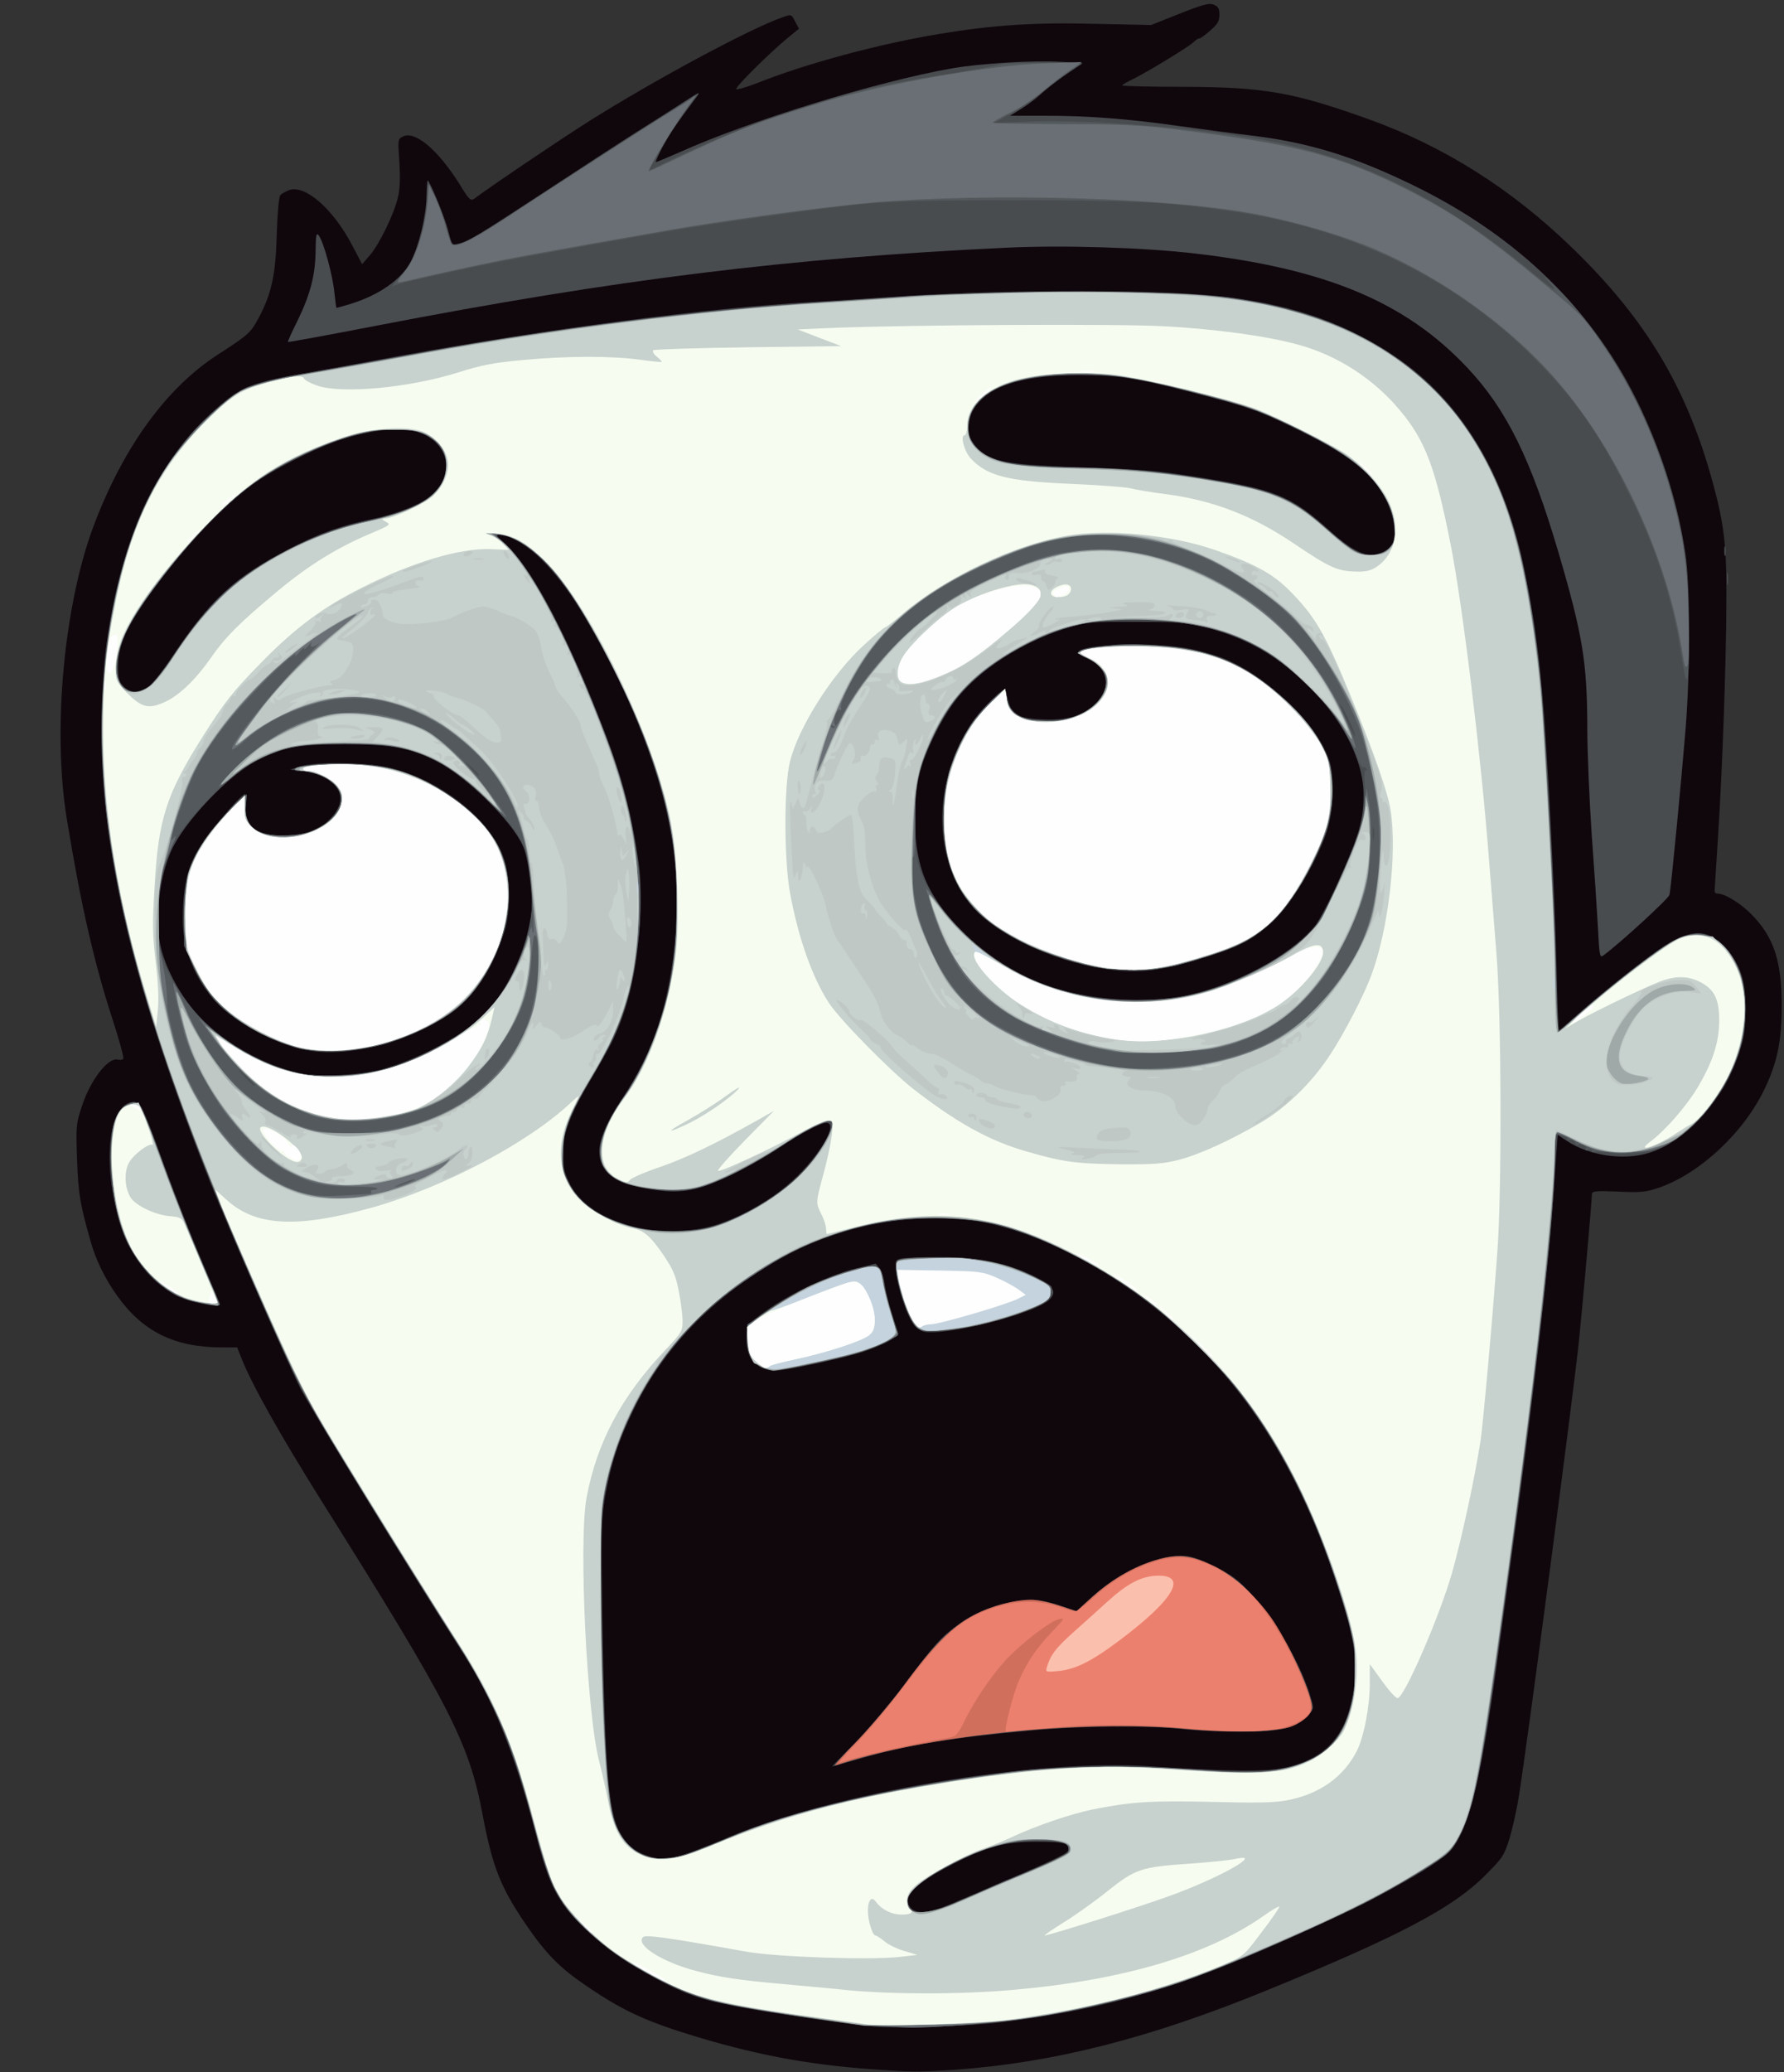 <?xml version="1.0" encoding="utf-8"?>
<!-- Generator: Adobe Illustrator 27.4.0, SVG Export Plug-In . SVG Version: 6.00 Build 0)  -->
<svg version="1.1" baseProfile="tiny" id="Layer_1" xmlns="http://www.w3.org/2000/svg" xmlns:xlink="http://www.w3.org/1999/xlink"
	 x="0px" y="0px" viewBox="0 0 771 895" overflow="visible" xml:space="preserve">
<rect x="0" y="0" width="771" height="895" fill="#333333" stroke="none"/>
<path fill="#10070D" d="M384.5,894.3c-31.2-1.8-54.7-5.9-83-14.4c-22-6.6-32.5-11.4-48.2-22.2c-11.4-7.7-17.4-13.8-26.2-26.7
	c-10.7-15.7-14.3-24.7-18.5-47c-5.9-31.4-14.1-47.3-70.1-136.4c-17.4-27.8-29.6-49.4-34.1-60.8l-1.9-4.8H96
	c-20.6,0-34.4-6.8-45.5-22.5c-5-7-9-15.1-11.2-22.8c-4.8-16.9-5.4-20.7-6-35.7c-0.5-14.9-0.4-15.8,2.2-23.5
	c3.7-11.2,11.3-20.9,15.4-19.8c1,0.2,2.1,0.1,2.4-0.4c0.3-0.5-1.8-8.3-4.8-17.4c-7.8-24.1-13.4-48.3-19.5-85.4
	c-6.6-39.1-1.3-94.8,12.2-129.3c12.9-33.2,31.1-57.9,52.9-72c13.3-8.6,14.2-9.4,17.7-15.9c5.6-10.5,7.4-19,7.8-36.2
	c0.3-8.7,0.9-16,1.5-16.7c0.5-0.7,2.3-1.7,3.9-2.3c7-2.4,19.2,8.3,27.5,24.4l4,7.6l3.3-3.8c4.1-4.7,10.6-18,12.2-25.2
	c0.9-3.6,1-8.7,0.6-15.2c-0.7-9.8-0.7-9.9,1.7-11c5.3-2.4,15,5.9,24.3,20.6c4.1,6.8,4.8,7.4,6.4,6.3c7.9-5.9,37.9-26.1,49.8-33.6
	c28-17.6,69.2-39.8,83.3-44.7c3.9-1.4,3.9-1.4,5.5,1.7l1.7,3.2l-4.9,4c-8,6.6-22.9,21.4-22.2,22.1c0.3,0.4,4.6-0.9,9.5-2.8
	c20.8-8.3,52.8-16.9,78.6-21.1c23-3.8,40.9-5,67.6-4.3l23.6,0.5l12.3-4.9c9.9-3.9,12.7-4.7,14.7-3.9s2.5,1.6,2.5,4.4s-0.8,4.1-4.2,7
	c-2.3,2-4.3,3.4-4.5,3.2c-0.2-0.2-1.5,0.6-2.7,1.8c-2.6,2.3-20.7,13.3-26.8,16.2c-2.1,1-3.8,2-3.8,2.3s11.8,0.6,26.3,0.6
	c35.1,0.1,47.6,2.3,80.5,14.1c32.2,11.6,61.4,30,87.5,55.3c32.1,31,49.9,60.8,61.1,102.2c4.8,17.6,5.9,27.6,5.7,50.9
	c-0.1,27.1-1.7,71.6-3.6,101.3c-0.8,12.5-1.5,23.2-1.5,23.7c0,0.6,0.7,1,1.5,1c3,0,9.9,4.3,14.5,9c9.7,9.9,13,20.1,13,39.6
	c0,15.1-1.9,24.3-7.4,35.8c-9.1,19-28.2,36.7-45.9,42.7c-5.3,1.8-7.8,2.1-17.4,1.6c-9.3-0.4-11.3-0.2-11.3,1
	c0,2.7-4.1,48.9-5.6,63.3c-2.1,21-22.3,174-26,197c-0.8,5.2-2.6,13.2-3.9,17.7c-2.4,7.7-3,8.7-10.3,16c-14.1,14.3-37.2,26.5-94.7,50
	c-50.6,20.7-91.9,31.2-134.5,34.3C399,894.9,395.4,895,384.5,894.3L384.5,894.3z"/>
<path fill="#494C4F" d="M378,875.4c-10.8-1-49.5-6.7-60.5-8.9c-15-3-21.3-5.2-33.1-11.4c-14.5-7.6-23.1-13.8-32.5-23.1
	c-11.3-11.3-14.6-17.7-20.4-40.1c-9.5-36.1-18.4-58-33-80.4c-18.5-28.6-64.3-103.2-68.8-112.1c-5.4-10.7-31.3-69.8-38.7-88.4
	c-32.6-81.8-47.3-142.5-47.2-196c0.1-59.7,16.6-107.8,46.4-135.5c13.4-12.4,16.3-13.7,40.3-18c7.2-1.3,26.5-4.8,43-7.9
	c62.3-11.4,132.5-20.6,177-23.1c6.1-0.3,20.2-1.2,31.5-2c52.3-3.7,121.5-3.7,149.5,0c29.2,3.8,50.1,11.3,71.5,25.6
	c28.5,19.1,47.6,50.8,56,92.9c3.8,18.8,5.6,31.7,7.5,52c2.1,22.9,5.4,86.1,6.2,118.8c0.3,14.9,0.8,27.2,1.1,27.2
	c0.2,0,3.6-2.9,7.6-6.4c11.7-10.5,30.6-25.4,38.3-30.3c11.7-7.3,19-6.9,26.2,1.4c6.4,7.2,8.5,13.8,8.5,26.3
	c-0.1,8.5-0.6,12-2.6,18.2c-6.6,19.9-20.9,36.7-36.6,42.9c-11.4,4.6-28,2.6-38.5-4.6l-3.5-2.3l-0.6,8.1c-0.3,4.5-1,14.9-1.6,23
	c-1.8,25.9-9.2,89.5-17.1,146.2c-2.2,16-5.1,37.3-6.5,47.5c-7.9,58.3-13.4,79.1-23.1,86.7c-12.8,10.1-46.3,27.1-87.4,44.3
	c-34.7,14.6-66.7,23-104.4,27.5C419.7,875.1,386.8,876.2,378,875.4L378,875.4z M410.5,822.6c37.5-15.8,50-21.4,50.9-22.9
	c2.1-3.3-0.7-4.2-13.2-4.2c-14,0-21.5,2-36.4,9.7c-16.8,8.6-22.3,14.3-18.2,18.9C396.1,826.9,401.4,826.4,410.5,822.6L410.5,822.6z
	 M294,801.6c3-0.8,11.8-4.2,19.6-7.5c46-19.7,134.2-34.6,183.9-31.1c31.7,2.2,50.3,2.4,57.8,0.6c18.5-4.3,27-14.3,29.9-34.9
	c1.5-10.4,0.1-20.3-5.1-37.3c-16.2-52.2-38.5-89.2-71.7-118.8c-25-22.3-57.5-39.7-83.4-44.7c-26.3-5-58.8,0.4-84.3,13.9
	c-30.2,16-53,38.8-66.7,66.7c-6.9,14.1-10.1,24.1-12.6,38.5c-1.5,9.3-1.6,15.1-1.1,51.5c1.1,65.3,2.6,84.1,7.6,93
	c3.2,5.6,5.9,8,11.7,10C284.6,803.3,287.3,803.3,294,801.6z M301.9,530.9c11.6-1.8,27.2-9.5,38.3-18.9c12.5-10.4,22.9-27,16.9-27
	c-2.5,0-11,4.5-20.2,10.7c-8.4,5.7-23.9,13.7-31.6,16.4c-8.4,2.9-14.9,3.2-25.3,1.4c-14.8-2.5-21-7.3-21-16.4c0-4.9,3.8-13.7,9.5-22
	c14-20.5,21.1-42.1,23.6-72.4c3.4-41.3-9.6-85.9-39.9-137.1c-11.6-19.5-25-32.7-34.8-34.3l-3.7-0.6l4.8,4.4
	c10.4,9.5,25.8,37.8,39.8,73.4c9.2,23.2,13,36,16.3,55.3c2.2,12.8,2.5,16.7,2.1,30.2c-0.8,22.9-4.9,41.5-12.7,57
	c-1.6,3-5.9,10.8-9.8,17.2c-11.9,20.1-14,32-7.6,43.8C254.5,526.5,278.7,534.7,301.9,530.9L301.9,530.9z M164.2,462.1
	c15.4-4,35.1-14.2,44.1-22.9c9.1-8.7,17.2-24.2,20.3-38.9c1.5-7.1,1.6-9.6,0.6-19.3c-0.7-6.7-1.9-12.9-3.2-15.6
	c-4.7-10.7-24.2-29.8-37.2-36.5c-11.8-6-19.3-7.4-39.8-7.4c-21,0.1-26.7,1.1-38.2,7.2C98.5,335.1,79.6,355,74,367.5
	c-4.8,10.7-6.9,27-5,39.2c1.9,11.6,10.7,27,20.8,36.1c11.5,10.3,27.9,18.7,42,21.2C138.9,465.3,155.5,464.3,164.2,462.1L164.2,462.1
	z M512.7,430c25.5-5.4,52.9-22,59.7-36.3c14.2-30,16.9-37.8,16.9-50.2c0.1-17.7-12.6-39-32.7-55.1c-10-8-21.3-13.6-34.2-17.1
	c-9.2-2.4-11.4-2.7-30.9-2.7c-19-0.1-21.7,0.1-28.9,2.2c-17.2,5-35.3,15.7-46.1,27.4c-6.8,7.3-14.1,20.6-18,32.2
	c-4.7,14.5-4.2,36.4,1.3,49.3c8,19.2,31.5,39.2,55,46.8C472.6,432.2,495.6,433.6,512.7,430L512.7,430z M64.5,296.4
	c1.5-0.9,5.5-6.1,9.1-11.5c16.9-25.7,27.7-35.7,52.5-48.4c12.2-6.2,21.4-9.5,35.3-12.4c10.5-2.2,21.5-6.7,25.4-10.4
	c11-10.2,6.2-24.9-9.1-27.8c-7.1-1.3-18.5,0.2-29.5,3.7c-11.6,3.7-31,13.6-39.8,20.2c-14.6,11-33.6,31.9-46.4,50.8
	c-8.2,12.2-11,19.3-11,27.5c0,5.1,0.4,6.4,2.6,8.6C56.4,299.5,59.9,299.4,64.5,296.4L64.5,296.4z M599.7,237.5
	c4.3-2.8,3.9-12.5-0.9-22c-5.7-11.2-15.2-18.7-37.3-29.6c-18.6-9-21.4-10-47.5-16.7c-23.5-6-31.2-7.2-48-7.2
	c-27.4,0-43.6,6.5-46.9,18.8c-1.9,6.8,1,12.7,7.9,16.2c6,3.1,14.4,4,43,5c22.8,0.7,30.8,1.4,47,4c34.4,5.4,40.9,8.1,58,23.5
	C586.4,239.8,592.8,241.9,599.7,237.5z"/>
<path fill="#494C4F" d="M369.6,752.8c5.5-5.7,14.9-16.8,20.9-24.7c13.5-18.1,16.4-21.2,24.2-26.8c7.8-5.5,18.3-9.3,27.7-10
	c5.8-0.4,8.5,0,15,2l7.9,2.6l7.1-6.5c11.1-10.1,27-17.4,38-17.4c3.9,0,7,1,14.2,4.5c7.8,3.8,10.3,5.6,16.5,12.4
	c10.5,11.2,21.8,31.3,25.7,45.5c1.1,3.7,0.9,4.1-2.1,7.1c-5,5-11.5,6.5-28.3,6.5c-7.8,0-18.8-0.5-24.5-1.1
	c-15.1-1.7-44.7-1.5-65.9,0.5c-35.3,3.2-53.3,6.2-74.3,12.2c-6.5,1.9-11.9,3.4-12,3.4C359.5,763,364,758.4,369.6,752.8L369.6,752.8z
	"/>
<path fill="#494C4F" d="M329.1,590.7c-4.4-2.2-6.5-6.2-6.5-12.3c-0.1-5.1,0.1-5.7,3.4-8.4c11.4-9.3,29.7-18.5,44.1-22.1l8.3-2.1
	l1.7,2c0.9,1.2,1.9,4.4,2.3,7.3c0.4,2.8,1.8,8.5,3.2,12.7c1.3,4.1,2.4,7.8,2.4,8.3c0,1.4-8.1,5.6-15,7.8c-9.2,2.9-33.3,8.1-37.8,8.1
	C333.2,592,330.4,591.4,329.1,590.7z"/>
<path fill="#494C4F" d="M399,575.1c-1.4-0.4-3.5-2.2-4.7-4.1c-2.8-4.1-6.3-14.7-7-21.6c-0.5-4.7-0.4-5.1,1.8-5.7
	c1.3-0.4,9-0.7,17-0.7c17.3,0,29.2,2.5,41.5,8.6c7.9,4,9.3,6.4,5.8,9.9C447.4,567.4,407.6,577.4,399,575.1L399,575.1z"/>
<path fill="#494C4F" d="M132.5,453.6c-13.6-2.6-30.7-11.7-39.2-20.9c-9-9.7-14.3-22.8-14.3-35.2c0-13,1.6-21,5.7-28.7
	C88.1,362.2,104,343,106,343c0.5,0,0.6,2.2,0.3,4.8c-1.1,9.4,5.5,13.9,18.9,13c8.5-0.6,14-3,18.6-8.3c7.5-8.5,1.7-17.4-12.6-19.4
	l-5.7-0.7l4.5-1.4c7.2-2.2,29.7-1.7,39.5,0.9c22.3,5.8,43.3,23,48.5,39.7c2.4,8,2.7,20.4,0.5,28.9c-2.3,9-9.7,23.3-15.5,29.7
	C188.4,446.6,154.7,457.7,132.5,453.6z"/>
<path fill="#494C4F" d="M481.5,419c-23-2.5-48.8-13.8-60.3-26.5c-10-10.9-14.9-26.4-13.8-43.6c1.1-16.3,8.5-33.7,19.2-44.6
	c3.4-3.5,6.6-6.3,7.1-6.3s1.3,1.9,1.9,4.2c1.4,6.4,4.7,8.2,15.2,8.6c11.3,0.5,18.5-2,23.7-8c6-7.1,4.3-14.3-4.4-18.3
	c-2.3-1-4.1-2.2-4.1-2.6c0-3.7,34-4.7,49-1.5c4.7,1,11.2,2.9,14.5,4.3c18.4,7.7,39.3,27.8,44.7,43c2.9,8.2,2.2,23.8-1.6,33.7
	c-5.9,15.5-16.6,32-25.3,39.1c-7.1,5.9-12.4,8.5-24.3,12.3C503.6,419,494.3,420.4,481.5,419L481.5,419z"/>
<path fill="#494C4F" d="M85,562.6C69.5,559.3,56.2,545,51.1,526c-7-25.9-3.7-50,6.8-50c2.6,0,4.4,3.5,11.1,22
	c6.1,17,12.9,34.3,20.5,52.1c3,7,5.5,13,5.5,13.3C95,564.3,91.2,564,85,562.6z"/>
<path fill="#494C4F" d="M690.6,400.7c-0.4-7.3-1.6-25.3-2.7-40.2c-1-14.8-1.9-35.5-1.9-46c-0.1-28.5-1.9-39.9-12.5-76
	c-11.9-40.3-22.4-61.6-39.2-79.5c-26.7-28.5-61.2-42.9-117.8-49.5c-22.4-2.6-57-3.7-81.7-2.5c-93.5,4.4-168.7,13.7-271.7,33.6
	c-21.2,4.1-38.6,7.3-38.7,7.1c-0.1-0.1,1.7-4.3,4.2-9.2c5.5-11.3,7.7-19.7,7.8-30.2c0.1-7,0.3-8,1.4-6.5c2.1,2.8,6,17.2,6.7,24.5
	c0.4,3.7,0.8,6.7,0.9,6.7c0.1,0,2.7-0.7,5.7-1.6c12.6-3.8,22.5-10.7,26.5-18.6c3.5-6.9,6.4-18.9,6.7-27.5c0.1-4,0.3-7.3,0.5-7.3
	c0.9,0,7.3,15.5,8.8,21.3c1.6,6.4,1.7,6.7,4.3,6c4.5-1,7.8-3,37.1-22.2c15.7-10.3,33.8-22.1,40.3-26.2s15.4-9.7,19.8-12.6
	c7.6-4.9,7.9-5,5.6-2C292,54,289.8,57.2,286.5,63.2c-2,3.8-3.4,6.8-3,6.8s4.8-1.9,9.9-4.1c30.3-13.7,85.2-30.6,118.2-36.4
	c12.1-2.1,35-3.5,46.7-2.8l9.6,0.6l-7.2,4.9c-4,2.7-8.8,6.5-10.7,8.3c-1.9,1.8-5.7,4.7-8.5,6.4l-5,3.1h15.1
	c18.8,0,35.8,1.3,58.4,4.5c9.6,1.3,23.4,3.2,30.5,4c24.8,3,44.3,8.9,70,21.4c46.1,22.4,79.2,55,98.9,97.2c9.5,20.4,16,41.7,19,62.1
	c2.1,13.8,2.1,49.9,0.1,75.3c-1.8,22-6.3,69.1-7,72c-0.3,1.6-21.8,21.3-28.6,26.2C691.4,413.8,691.2,412.8,690.6,400.7L690.6,400.7z
	"/>
<path fill="#494C4F" d="M746.3,250c0-2.5,0.2-3.5,0.4-2.2c0.2,1.2,0.2,3.2,0,4.5C746.5,253.5,746.3,252.5,746.3,250z"/>
<path fill="#494C4F" d="M745.2,238c0-1.9,0.2-2.7,0.5-1.7c0.2,0.9,0.2,2.5,0,3.5C745.4,240.7,745.2,239.9,745.2,238z"/>
<path fill="#53595C" d="M377.5,875c-18.5-1.4-59.5-7.9-71.5-11.1c-22.1-6.1-52.4-26.2-62.9-41.9c-5-7.6-7.3-13.7-12.2-33
	c-8.5-33.2-17.6-54.8-32.7-78.2c-10.7-16.7-43.3-69.1-57-91.8c-9-14.9-14.1-25.1-26.3-52.5c-34.1-76.7-56-139.9-64.3-185.5
	c-5.4-29.3-6-36.9-6-66.5c0-24.4,0.3-29.7,2.2-41c7-40.7,16.6-63.7,36.2-86.4c3.2-3.8,9.2-9.6,13.4-12.9c8.6-6.9,16.7-9.9,34.1-12.7
	c5.5-0.9,25.8-4.5,45-8c81.3-14.8,140.5-21.5,237-26.6c28.7-1.6,102.4-0.6,118,1.5c57,7.8,94.2,32.6,114.9,76.6
	c10.8,23,17.4,53.4,21,96.5c2,23.3,5.3,88.1,6.2,119.7l0.7,24.8l6.9-6.3c10.9-9.7,30.5-25.3,38.8-30.7c12.1-7.9,19.7-7.7,27.1,0.8
	c11.6,13.2,11,39.1-1.3,60c-4.5,7.7-19.1,22.3-25.1,25.1c-6.1,2.9-16.8,4.3-24.3,3.1c-3.1-0.5-6.1-0.7-6.5-0.4
	c-0.5,0.3-0.9,0.1-0.9-0.5s-0.7-0.7-1.7-0.4c-1,0.4-1.4,0.2-1-0.4c0.7-1.2-2-2.6-3.3-1.8c-0.4,0.3-1.1-0.2-1.4-1.1
	c-0.4-0.9-1.3-1.4-2.2-1c-0.8,0.3-1.3,0.2-1-0.3c0.3-0.4-0.5-1.3-1.8-1.9c-2.1-0.9-2.5-0.8-3,1.1c-0.3,1.2-0.6,5.4-0.6,9.2
	c0,23.6-7.8,91.6-22.6,198c-9.5,68.1-13,85.3-19.9,97c-2.9,5-3.8,5.8-19.9,15.5c-14.6,8.8-22.5,12.8-46.6,23.5
	c-41,18.4-56,23.7-86.1,30.9C443.4,873.4,404.4,877.2,377.5,875L377.5,875z M409.2,823.4c4-1.5,10.2-4.1,13.8-5.9
	c3.6-1.8,10.6-4.9,15.5-6.8c22.6-9.1,23-9.3,23.3-11.5c0.5-3.1-3.1-4.2-13.7-4.2c-11.5,0-22,2.8-34.6,9.1
	c-17.6,8.8-23.1,14-20.7,19.4C394.4,826.9,399.5,826.8,409.2,823.4L409.2,823.4z M295.1,801.4c3-0.9,11-4,17.9-6.9
	c15.7-6.7,26.8-10.2,50-15.9c39.8-9.8,83.4-15.7,116.5-15.7c15.9,0,24.7,0.4,53,2.5c7.7,0.6,22.4-1.1,28.7-3.3
	c13.1-4.5,19.4-11.7,22.7-26c3.9-16.7,2.8-25.4-7.5-56.1c-10.6-31.9-27-62.5-44.8-83.8c-29.6-35.5-74.1-63.3-110.9-69.2
	c-10.4-1.7-33.5-0.7-44.8,1.9c-20.2,4.6-33,10.2-51.2,22.4c-34.2,22.8-55.5,54.5-63.4,94.2c-1.5,7.6-1.7,13.7-1.5,38
	c0.2,33.9,1.9,79.7,3.3,90.7c1.6,12.3,3.5,17.5,8.2,22.2C277.8,802.9,285,804.4,295.1,801.4L295.1,801.4z M310,529.2
	c13-4.6,27.1-13.2,35.6-21.7c8.6-8.5,16-21.4,13.3-23.1c-1.5-0.9-11.1,3.9-21.8,11c-16.3,10.7-29.7,16.9-40.4,18.6
	c-7.8,1.2-22.5-0.8-29.1-3.9c-11.1-5.4-11.1-16.9,0.1-33.4c11.4-16.7,18.8-35,22.4-55.3c3.1-17.5,3.2-44.2,0.1-61.9
	c-6.7-38.1-34.7-97.3-55.9-117.9c-5.9-5.8-14-10.6-18-10.6c-2.2,0-2.1,0.2,1.3,3.2c10.1,8.9,22.3,30.2,35.9,62.8
	c19,45.5,25.6,76.9,22.6,107c-2.5,24.5-7.3,39.1-19.7,60.1c-11.5,19.6-12.9,23.2-12.9,34.4c0,8,0.3,9.5,2.8,13.7
	c5,8.6,14,14.3,28.2,18C283.8,532.6,301.9,532.1,310,529.2L310,529.2z M110,468.7c0-0.2-1.7-1.9-3.7-3.8l-3.8-3.4l3.4,3.8
	C109.2,468.7,110,469.5,110,468.7z M165.5,462c9.5-2.6,19.6-7.1,30.8-13.9c15.6-9.5,25.5-22.9,31.2-42.7c2.7-9.5,3.1-16.7,1.4-29.1
	c-1.5-11.5-4.5-16.9-16.3-28.7c-21.5-21.8-36.1-27.4-68.6-26.4c-13.4,0.4-16.6,0.9-23.4,3.2c-4.3,1.5-9.8,3.8-12.1,5.1
	c-9.7,5.8-26.8,23.2-32.9,33.7c-5,8.7-7,18-7,32.8c0,10.7,0.3,14.5,1.8,18.5c8.5,23.2,32.2,43.1,58.1,48.9
	C138,465.5,154.8,464.9,165.5,462z M515.4,429.5c18.4-4.2,43.1-17.4,51.6-27.6c5.1-6,18.4-35,21.2-46.1c1.5-6,1.9-10.2,1.6-15.9
	c-0.3-5-0.1-7.6,0.5-7.2c0.6,0.3,0.7,0.1,0.3-0.6c-0.4-0.6-1.1-0.9-1.5-0.6c-0.5,0.2-2-2.7-3.5-6.5c-4-10.1-9.7-18.4-19.5-28
	c-19.2-19.1-36.6-26.8-65.3-29c-21.7-1.6-37.3,0.8-53.6,8.5c-13.3,6.3-21.9,12.4-30.5,21.5c-8,8.5-13.1,17.5-18.4,32.5
	c-2.6,7.5-2.8,8.9-2.7,24c0.1,13.5,0.4,16.9,2.2,21.7c5.5,15.2,22.6,33.5,40.3,43.2C459.7,431.3,490.1,435.2,515.4,429.5
	L515.4,429.5z M593.7,357.8c-0.2-1.3-0.4-0.3-0.4,2.2s0.2,3.5,0.4,2.3C593.9,361,593.9,359,593.7,357.8z M207,334.7
	c0-0.2-1.5-1.6-3.2-3.3l-3.3-2.9l2.9,3.3C206.2,334.8,207,335.5,207,334.7z M584.7,314.8c-1.8-4.4-5.6-11.5-5.7-10.7
	c0,1,6.1,13.9,6.6,13.9C585.8,318,585.4,316.5,584.7,314.8L584.7,314.8z M63.7,297.1c1.8-1.1,6.5-7,11.1-13.8
	c16.8-24.8,28.3-35.1,51.7-46.7c13.6-6.8,21-9.3,36-12.5c19.7-4.2,30.5-12.4,30.5-23.1c0-6.5-5.2-12.4-12.9-14.7
	c-9.9-2.8-26.2,0.1-45.1,8.2c-25.3,10.8-44.2,27.3-68.2,59.3c-10.1,13.5-14.5,21.8-15.8,29.7c-1.2,7.2-0.4,11.1,2.8,13.5
	C56.9,299.5,59.6,299.5,63.7,297.1L63.7,297.1z M597.5,238.5c4.3-1.8,5.9-5.3,5.1-11.9c-1.1-10.1-8.6-20.9-20-29
	c-7.3-5.2-31.2-17.3-41.4-21c-8.8-3.1-43.9-12.1-53.7-13.6c-3.8-0.6-13.3-1.1-21-1.1c-22.7,0-36,3.5-43.4,11.6
	c-6.8,7.4-6.4,15.7,0.9,21.6c6,4.8,12.7,5.9,43.5,6.9c23.2,0.8,31.4,1.4,48,4c35.5,5.5,41.1,7.7,58.9,23.3
	C586.8,240.1,590.4,241.5,597.5,238.5L597.5,238.5z"/>
<path fill="#53595C" d="M328.3,590c-4.3-2.6-5.3-4.8-5.3-11.9v-6l8.8-6c15.5-10.4,35.8-19.1,44.7-19.1c4.1,0,4.3,0.3,5.6,7.7
	c0.5,3.2,2.2,9.4,3.6,13.7l2.6,7.9l-2.4,1.8c-4,3.1-14.9,6.6-31.7,10.3C335.7,592.5,332.7,592.7,328.3,590L328.3,590z"/>
<path fill="#53595C" d="M396.7,573.9c-2.5-1.5-5.3-7.6-7.7-16.8c-2.6-9.8-2.4-12.3,1-13.2c1.4-0.4,8.5-0.7,15.9-0.8
	c10.3-0.1,15.4,0.4,22.5,2c8.8,2.1,24.7,8.6,26,10.7c0.3,0.6,0.2,2.2-0.4,3.7C451.1,567,404.9,578.7,396.7,573.9L396.7,573.9z"/>
<path fill="#53595C" d="M125.5,451.7c-14.2-4.8-28.8-14-34.6-21.9c-1.7-2.4-5-8.1-7.3-12.8l-4.1-8.5l0.1-13
	c0-15.4,1.5-21.2,7.5-30.5c4.5-7.1,14.1-18.2,17.4-20.4c2.2-1.4,2.2-1.4,1.7,3.5c-0.9,9.1,4.2,12.9,17.2,12.9
	c6.4,0,8.3-0.4,13.7-3.2c5.1-2.7,6.7-4.1,8.7-8c2.3-4.5,2.3-4.7,0.7-8.2c-2.1-4.3-9.9-8.6-15.9-8.6c-3.2,0-3.8-0.3-2.8-1.2
	c0.9-0.9,6.1-1.4,16.5-1.6c12.7-0.3,16.6-0.1,23.9,1.7c10.6,2.5,19.7,7,30.4,14.9c13.7,10.1,20.3,21.5,21.2,36.2
	c0.8,14.6-3.2,27.9-12.7,41.9c-5.7,8.3-12,13.4-23.6,19.1c-14.6,7.1-22.5,9.1-38,9.6C133.8,454,131.8,453.8,125.5,451.7L125.5,451.7
	z"/>
<path fill="#53595C" d="M472,417.5c-21.8-4.9-42.5-15.3-51.9-26.2c-8.6-9.9-12.4-21.9-12.4-38.8c0-12.2,1.9-19.7,7.8-32.2
	c3.3-6.8,6.1-10.8,11-15.7c3.5-3.6,6.9-6.6,7.5-6.6c0.5,0,1,1.2,1,2.8c0,3.1,2.2,6.7,5,8.2c6.6,3.5,20.1,3,28-1
	c12.4-6.3,13.4-18.6,2-23.6c-2.2-1-4-2.1-4-2.5c0-1.1,8.3-2.8,17.1-3.5c10.3-0.8,28,0.9,37.8,3.6c13.9,3.9,25.6,11.2,38.3,24.1
	c11,11.2,15.7,19.9,16.5,31c0.9,12-1,20.1-8.2,34.7c-7.7,15.5-13.6,23.6-21.8,29.8c-7.7,5.8-13.3,8.4-28.9,13.1
	c-11,3.2-13.7,3.7-25.3,3.9C482.8,418.8,476.4,418.5,472,417.5L472,417.5z"/>
<path fill="#53595C" d="M85.2,562.5c-22.8-5-37.2-29-37.3-62.3c-0.1-12.3,1.4-18.5,5.3-21.7c3.8-3.3,6.4-3.2,8.2,0.3
	c0.7,1.5,4.1,10.1,7.4,19.2c6.8,18.7,16.1,42.1,22.1,55.8c2.3,5.1,4.1,9.5,4.1,9.7C95,564.3,92,563.9,85.2,562.5z"/>
<path fill="#53595C" d="M727.1,285.8c-3.7-24.9-10.3-46.2-21.6-69.6c-12.8-26.4-22.5-40.8-39-58.1c-35.2-36.7-80.8-59.3-135-67
	c-27.4-3.9-42.2-4.6-93.5-4.6c-40.2,0-52.8,0.4-67,1.8c-18,1.9-63,8.2-82.5,11.6c-51.8,9.1-70.7,12.6-86.6,16
	c-23.9,5.2-30.5,6.7-32.1,7.7c-0.7,0.4,0.8-1.5,3.3-4.2c2.7-2.9,5.5-7.3,6.7-10.5c2.6-6.9,5.2-19.4,5.2-25.1l0.1-4.3l2.9,5.7
	c1.6,3.1,3.8,8.9,4.9,12.9c1.2,3.9,2.3,7.4,2.6,7.7c1.6,1.6,11-3.6,35.2-19.5c14.8-9.8,34.1-22.3,42.7-27.8
	c8.7-5.5,18.7-11.9,22.2-14.1l6.4-4.2l-4.4,5.7c-4.9,6.4-7.6,10.5-13.4,20.8c-4,7.2-4.1,7.3-1.4,5.9c16.1-8.2,38.1-17.4,54.7-22.9
	c32.4-10.7,40.2-12.6,72.4-17.8c10.2-1.6,20.2-3.4,22.1-4s10.7-0.9,19.5-0.7l16,0.3l-4,2.5c-2.2,1.3-7.6,5.4-12,9
	c-4.4,3.5-11.1,8.2-15,10.3l-7,3.8l16-0.6c25-0.9,69.3,2.5,98.5,7.6c42.5,7.3,79.7,25.5,118.7,58.1c8.8,7.4,11.4,8.7,6.7,3.6
	c-2.8-3.2-2.8-3.2,0.9,0.2c20.8,19,41.7,54.8,51.3,87.9c6.1,21.1,7.5,31,8.1,57.4C730.3,293.8,729.3,300.7,727.1,285.8L727.1,285.8z
	"/>
<path fill="#696F74" d="M378.5,874.9c-15.1-1-57.1-7.4-68.7-10.3c-12.5-3.2-21.2-6.9-34.3-14.7c-18.3-10.9-30.4-22.7-36.5-35.5
	c-1.7-3.4-5.3-14.8-8-25.3c-9-34.1-17.4-54.3-32-77.1c-10.9-17-43.7-69.9-56.8-91.6c-10.1-16.7-14.7-25.8-27.3-54
	C53.3,428,34.6,344.4,48.1,266.5c5.7-32.5,16.8-58.1,33.9-78.3c6.8-8,20.9-19.7,25.2-21c11-3.3,15.3-4.3,23.8-5.7
	c5.2-0.9,25.5-4.5,45-8c67.7-12.2,124.9-19.5,180-23c14-0.9,30.5-2,36.5-2.6c6.1-0.5,31.9-1.2,57.5-1.6c65.4-0.8,86.7,1,115.3,9.8
	c35.6,10.9,63.2,34.3,79.2,67.3c11.3,23.2,18.2,54.2,21.9,99.1c1.9,22,5.3,88.7,6.2,120.3l0.6,23.2l5.7-5c10-9,33.4-27.6,40-31.9
	c8.2-5.3,13.2-6.7,18.3-5.2c15.3,4.6,21.5,28.2,13.8,52.1c-5,15.1-18.8,32.3-30.9,38.2c-6.2,3.1-7.1,3.3-18.1,3.3
	c-11.4,0-11.5,0-20.2-4.2c-4.7-2.3-8.9-3.9-9.2-3.5c-0.3,0.3-0.6,3.9-0.6,8.1c0,24.2-7.3,89.2-21.1,189.1
	c-10.7,78-13.2,91.5-19.5,104.7c-3.9,8.2-5.8,9.8-25.4,21.3c-17.8,10.5-58,29-88.2,40.5c-27.4,10.6-70,19.2-105.8,21.5
	C394.2,876.1,394.7,876.1,378.5,874.9L378.5,874.9z M415,821c10.3-4.6,32.1-13.9,41-17.4c4-1.6,5.6-2.8,5.8-4.3
	c0.5-3.4-3.1-4.6-13.2-4.5c-11.9,0.1-22.4,2.9-35.1,9.2c-17.6,8.9-23.1,14.1-20.6,19.6c1.1,2.5,1.5,2.6,6.9,2.2
	C403.6,825.5,408.6,823.9,415,821L415,821z M300.2,799.6c5.1-1.9,14.3-5.5,20.3-8c24.5-10,61-18.5,109.5-25.3
	c17.6-2.5,22.4-2.7,49-2.8c16.2,0,36.3,0.5,44.5,1.2c42.8,3.5,59.9-7.5,62.2-39.8c0.8-11.7-0.6-18.9-8.8-43.4
	c-13.6-40.9-31.2-71.5-55.3-96.3c-19-19.5-35.5-31.9-57.7-43.2c-22.8-11.7-34.2-14.9-55-15.7c-21.5-0.8-40.6,2.8-60.8,11.4
	c-9.9,4.3-31.9,18.6-40.9,26.7c-23.9,21.3-40.1,49.9-45.9,80.6c-1.5,8-1.8,14.3-1.6,39.5c0.2,34,1.9,78.1,3.4,90
	c1.4,11.1,3.4,16.7,7.7,21.5C277.8,803.8,286.1,804.8,300.2,799.6L300.2,799.6z M305.3,530.5c12.6-2.6,34-15.2,42.5-24.9
	c7.6-8.7,13.4-19.7,11.1-21.2c-1.5-0.9-11.6,4.2-22.9,11.5c-12.2,8-22.1,13.1-31.1,16.2c-5.6,1.8-7.9,2.1-17.4,1.6
	c-13.8-0.7-20.3-2.6-24.4-7.2c-6.4-7.4-4.9-15.3,6.4-32.6c16.1-24.5,23-49.7,22.9-84.4c0-21-2.5-36.7-9.1-57
	c-11.2-34.5-32.6-74.7-48-90.1c-6.4-6.4-14.9-11.4-19.2-11.4h-2.6l3.2,2.6c11.5,9,29.4,42.5,45.5,85.2c11.3,30,16.1,59.4,13.9,83.7
	c-2.4,25-7.4,41-18.4,59.3c-11.2,18.6-14,25.2-14.5,34.9c-0.4,7.4-0.2,8.8,2.2,13.7c4.6,9.5,13.6,15.7,28.6,19.7
	C282.1,532.3,296.1,532.5,305.3,530.5L305.3,530.5z M159.7,515.7c0.7,0,1-0.4,0.7-0.9c-0.3-0.4,0.2-0.8,1-0.8c0.9,0,1.6-0.3,1.6-0.7
	c0-0.5-5.1-0.8-11.2-0.8c-12.4,0-17.5-1.3-28.3-6.9c-6.7-3.4-18.4-14.7-26.4-25.3c-5.7-7.6-14.1-23.4-16.5-30.8
	c-2.4-7.7-6.5-25.8-5.5-24.8c0.4,0.4,2.8,5.3,5.2,10.9c9.1,21.1,21.4,36,36.7,44.7c13.2,7.4,20.1,9.2,35,9.1c24.9-0.1,47-9,62-25
	c10.4-11.1,14.7-20.1,17.6-36.9c1.6-8.9,1.2-23.5-0.5-23.5c-0.5,0-1.1,4.4-1.4,9.8c-0.9,16.6-6,29-18,43.9
	c-12.5,15.5-27.7,23.4-50.5,26.2c-8.6,1.1-18.9,0.3-26.2-2c-1.9-0.7-7.5-3.2-12.5-5.7c-7.2-3.7-10.7-6.4-17.5-13.2
	c-4.7-4.7-10.9-11.8-13.9-15.9l-5.3-7.4l5.5,4.7c8.3,7,20.5,14,30.4,17.2c8,2.6,10.1,2.9,22.3,2.9c15.6-0.1,23.7-1.9,38-8.6
	c20.9-9.8,31.8-19.5,39.6-35.4c2.4-4.9,5.3-11.9,6.4-15.5c1-3.6,1.9-5.4,1.9-4.1c0.1,1.3,0.3,2.2,0.6,1.9c0.3-0.3,0.1-6.8-0.5-14.5
	c-2.5-35.2-11.9-54.9-34-71.2c-20-14.9-41.8-19.1-62.7-12.3c-11.1,3.6-20.3,8.6-27.2,14.8c-2.8,2.6-5.4,4.4-5.8,4.1
	c-1.4-1.5,17.3-25.1,30.3-38.2c5.4-5.5,8.7-8.9,7.3-7.7c-2.5,2.2-4.6,2-3.1-0.3c0.4-0.6-0.4,0.1-1.7,1.5s-2,1.8-1.6,1
	s-0.5-0.1-2,1.5c-1.4,1.7-2.3,2.3-1.9,1.5c1.5-2.8-9.6,7.1-18.9,17.1c-10.9,11.5-19.1,22.6-24.1,32.4c-3.2,6.5-8.5,21-10.1,28
	c-0.6,2.9-0.6,2.9,0.9,1c0.9-1.1,0.4,0.6-1,3.8c-4,8.9-5.4,15.1-6.1,27.3c-0.4,8.2-0.2,12.9,1,18.5c1.9,9,3,17.3,2.9,21.7
	c-0.2,5.4,5.5,25.9,9.7,34.6c8.4,17.7,25.7,37.3,38.7,43.7c9.9,4.9,15.3,6,27.4,5.3C153.8,516.1,159,515.8,159.7,515.7L159.7,515.7z
	 M177.5,510.4c2.4-1.1,2.5-1.3,0.5-0.8c-1.4,0.4-3.8,1.3-5.5,2c-2.4,1.1-2.5,1.3-0.5,0.8C173.4,512,175.9,511.1,177.5,510.4z
	 M521.5,459.1c19.5-3.8,34.1-10.9,45.5-22.1c7.5-7.3,15.4-18,20-27c9-17.6,11.7-47.2,6.6-72c-3.7-17.7-5.9-24.4-12.2-37.2
	c-11.3-22.8-22.4-36-40.1-47.9c-17.4-11.6-29.5-16.7-47.7-19.9c-24.5-4.4-42.4-1.2-72.1,13c-26.3,12.5-42.2,27.1-54.2,49.5
	c-2.5,4.7-4.2,9.2-3.9,10.1c0.3,0.8,0.2,1.3-0.3,1c-1.2-0.8-3.2,4.1-2.4,6.1c0.4,1.1,0.3,1.4-0.5,0.9c-0.7-0.4-1.2-0.5-1.2-0.2
	s0.4,0.8,1,1.1c0.5,0.3,2.1-1.8,3.6-4.7c9.6-19.1,29.8-40.4,49.2-52.1c10.4-6.3,30.9-15.2,40.8-17.7c27-6.9,56.4-0.5,85,18.5
	c19,12.7,36.7,35,44.9,56.9c3.4,9.1,3.1,10.3-0.9,3c-4.8-9-9.6-15.2-17.9-23.1c-18.5-17.5-35.3-24.8-63.2-27.3
	c-21.1-2-37.6,0.6-54.3,8.5c-20.8,9.9-34.9,22.6-42.6,38.7c-7.8,16.3-9.1,22-9.1,39.6c0,8.3-0.3,15.2-0.7,15.2
	c-2.3,0,0,19.4,3.3,29.4c6.3,18.6,14.9,31.2,27.5,40.2c13.7,9.8,39.6,19.1,60.4,21.8C492.9,462.2,511.7,461.1,521.5,459.1
	L521.5,459.1z M64.1,296.7c1.9-1.2,6.7-7.2,10.9-13.4c14.9-22.3,25-32.1,43.7-42.7c13.9-7.8,25.7-12.3,40.7-15.7
	c19-4.3,28-9.1,32.2-17.1c3.4-6.4,0.8-14.8-5.7-19c-10.6-6.9-31.6-3.7-57.4,8.7c-17.6,8.5-29.4,18-46.1,36.9
	c-13.8,15.7-25.6,32.2-29,40.8c-3.6,8.8-3.8,17.6-0.5,21.2C55.9,299.6,59.6,299.7,64.1,296.7z M600.8,236.4c2.2-2.5,2.4-3.5,1.9-8.7
	c-1.5-16.2-13.9-28.8-41.3-42.2c-16.2-7.9-21.9-9.9-43.8-15.6c-26.2-6.9-34.5-8.2-51.6-8.1c-22.4,0-35.4,3.6-42.9,11.7
	c-6.3,6.9-6.7,13.5-1,19.9c5.3,6.1,17,8.5,41.9,8.6c20,0.1,35.3,1.4,57,4.9c29.5,4.9,36.7,7.9,52.8,21.9c5.3,4.7,11,9.1,12.7,9.9
	C591.2,240.8,598,239.8,600.8,236.4L600.8,236.4z"/>
<path fill="#696F74" d="M328.2,590c-3.9-2.4-5.2-5.4-5.2-12.5v-5.3l8.8-6c11-7.5,22.4-13.2,33-16.6c10.9-3.4,14.9-3.4,16.2,0
	c0.6,1.4,1,3.6,1,4.8c0,1.3,1.4,6.7,3,12.1c1.7,5.4,3,9.9,3,10.2c0,0.9-14.9,7.2-20.8,8.7c-9.6,2.5-30.2,6.6-33.1,6.6
	C332.7,592,330,591.1,328.2,590z"/>
<path fill="#696F74" d="M395.6,572.6c-3.1-3.4-7.7-17-7.9-23.3c-0.2-4.7-0.2-4.7,3.8-5.6c2.2-0.5,10.5-0.7,18.5-0.4
	c16.3,0.5,27.2,3.1,38.5,9c5.2,2.8,6,3.6,5.7,5.7c-0.5,3.7-3,5.4-14.4,9.4c-12.5,4.4-21.5,6.4-33,7.2
	C398.3,575.3,398.1,575.2,395.6,572.6L395.6,572.6z"/>
<path fill="#696F74" d="M128,452.5c-8.1-2.2-20.6-8.5-27.7-13.9c-7.4-5.6-11.9-11.5-17-22.2c-3.7-7.8-3.8-8-3.7-19.9
	c0-14.9,1.5-21.6,6.2-29.4c4.2-6.9,14.2-19,18.2-21.9l2.7-2l-0.5,4.9c-0.9,9.5,4.7,13.3,18.2,12.7c9.1-0.4,14.1-2.3,19.1-7.4
	c6.4-6.4,5-13.5-3.6-17.8c-3.1-1.5-7-2.6-9.3-2.6c-3.2,0-3.8-0.3-2.8-1.2c0.9-0.9,6.1-1.4,16.5-1.6c12.7-0.3,16.6-0.1,23.9,1.7
	c19.7,4.7,39.6,19,47.3,34.1c10.6,20.7,0.9,55.3-19.7,70.9c-6.6,4.9-19.7,11.1-29.8,14.1C156,453.9,136,454.7,128,452.5L128,452.5z"
	/>
<path fill="#696F74" d="M213.5,347.9c-7.5-7.7-19.1-16.6-25.9-19.9c-10.6-5-16.8-6.2-34.7-6.7c-25-0.8-38.2,2.6-51,13
	c-9.2,7.5-9.6,7.2-1.4-1.2c20.8-21.4,42.7-29.2,67-23.7c15.6,3.5,26.2,10.8,39.3,27c5.7,7,12.6,16.6,12,16.6
	C218.6,353,216.2,350.7,213.5,347.9L213.5,347.9z"/>
<path fill="#696F74" d="M482,454.4c-32.4-5.8-56.5-18.9-67.8-36.7c-4.6-7.3-9.4-17.9-11.7-26.2c-1-3.3-2-6.7-2.3-7.5
	s1.4,1.2,3.8,4.5c5.1,7.4,14.6,17.2,22.1,23c11.6,9.1,27.2,15.8,43.9,18.9c11.8,2.3,32.1,2.1,43.8-0.4c17.9-3.8,39.9-14.9,50.7-25.5
	c5.5-5.4,6.8-7.6,13.7-23c8.9-19.9,10.7-25.2,11.7-34.3l0.7-6.7l1,6c1.6,10.4,0.9,29-1.5,38c-2.6,10-12.3,30-18.4,38.1
	c-8.2,10.8-17.7,18.9-27.9,23.8c-13.4,6.4-20.9,7.9-41.8,8.2C492.4,454.7,483.4,454.6,482,454.4L482,454.4z"/>
<path fill="#696F74" d="M473,417.5c-22.3-4.6-43.4-15.1-52.9-26.2c-8.7-10.2-12.4-21.9-12.4-38.8c0-14.7,4.2-28.3,12.4-40.2
	c3.5-5,12.6-14.3,14.1-14.3c0.4,0,0.8,1.2,0.8,2.8c0,3.5,2.3,6.8,6.3,8.9c5,2.6,17.8,2.3,24.4-0.6c14.3-6.3,16.6-19.3,4.3-24.7
	c-2.2-1-4-2.1-4-2.5c0-1.9,11.4-3.4,25-3.3c30.8,0.3,48.4,7.4,68.2,27.6c6.5,6.7,9.7,10.9,12.5,16.6c3.7,7.4,3.8,7.9,3.8,18.7
	c-0.1,12.9-1.2,17-9.1,32.5c-6.9,13.6-13.1,21.8-20.7,27.6c-7.7,5.8-13.4,8.4-28.9,13c-10.9,3.3-13.8,3.8-24.8,4
	C484.2,418.8,477.1,418.4,473,417.5L473,417.5z"/>
<path fill="#696F74" d="M85.4,562.5c-3.4-0.7-7.5-2-9.1-2.9c-8.1-4.1-17.7-14.8-21.9-24.3c-5.3-11.9-8.2-39.2-5.3-49.7
	c1.4-5,6.1-9.9,9.1-9.4c2.6,0.4,3.3,2,13.9,30.8c3.9,10.7,10.5,27.4,14.6,37c4.2,9.6,7.7,18.1,8,18.8
	C95.3,564.3,93.4,564.2,85.4,562.5z"/>
<path fill="#696F74" d="M727.1,281.9c-6.4-40.7-27.4-86.3-54-117.2c-21.6-25.2-54.9-48.3-86.5-60.1c-12.8-4.8-31.8-10-45.9-12.5
	c-37.6-6.8-113.1-8.9-163.7-4.6c-21.3,1.9-61.8,7.3-88.1,11.9c-56,9.8-66.7,11.8-81.9,15c-9.1,1.9-20.3,4.4-25,5.5
	c-4.7,1.2-9.1,2.1-9.8,2.1c-0.8,0,0.4-2,2.5-4.4c4.8-5.5,9.1-18.5,10-30.2l0.6-7.9l2.8,5.8c1.5,3.2,3.5,8.8,4.5,12.5
	c0.9,3.7,2.1,7.1,2.5,7.6c1.6,1.8,9-1.6,22.1-10.3c22.9-15.1,64-41.6,72.3-46.6c4.4-2.6,8.9-5.5,10-6.4c1.6-1.3,1.5-1.1-0.4,1.4
	c-6.2,8.3-19.9,30.5-18.7,30.5c0.2,0,8.9-4,19.2-8.9c20.4-9.6,30.3-13.3,56.1-21c27.6-8.2,73-16.1,96.8-16.8l15-0.5l-6,4.2
	c-3.3,2.3-8.5,6.4-11.6,9c-3.1,2.7-9,6.6-13.2,8.6c-4.3,2.1-7.7,4.1-7.7,4.4c0,0.3,13.6,0.5,30.3,0.6c24.9,0,33.4,0.4,48.7,2.3
	c51.2,6.2,70.5,11.2,99.1,25.5c23.3,11.8,35.9,20.6,68.7,48.3c7.7,6.4,10.5,9.7,17.4,19.9c15.7,23,27.5,51.9,33.4,81.7
	c2,10.6,2.7,17.3,3.1,33.8c0.4,13.2,0.2,21.2-0.4,22.4C728.4,289,728,287.9,727.1,281.9L727.1,281.9z"/>
<path fill="#D16F5D" d="M370.1,752.3c5.8-5.9,15.2-17.1,20.9-24.8c12.4-16.9,20.5-24.9,29.9-29.9c7.4-3.9,17.5-6.6,24.9-6.6
	c2.4,0,7.7,1.1,11.9,2.5l7.5,2.5l5.5-5c10.2-9.4,20.9-15.4,32.1-18c7.5-1.7,13.1-0.8,22,3.5c8.8,4.3,19.2,14.1,25.7,23.9
	c7.6,11.7,16.5,31.6,16.5,37.1c0,2.7-3.3,5.9-8.5,8.1c-5.6,2.4-26.2,3-44.5,1.3c-45.7-4.4-115,2.7-153,15.7
	C360.2,762.9,364.3,758.2,370.1,752.3z"/>
<path fill="#EC806E" d="M369.9,753.2c4.9-4.9,14.3-16.1,20.8-24.8c17.3-22.8,24.4-29.1,38.7-33.9c9.5-3.2,19.8-3.4,28.1-0.5
	c3.2,1.1,6.5,2,7.3,2s4.5-2.9,8.3-6.4c10.7-9.9,25.9-16.9,36.9-16.9c6.5-0.1,16.4,4.1,24.6,10.3c9.7,7.3,21.5,25.2,28.9,43.8
	c4.4,11.1,4.2,13.1-1.8,16.6c-8.1,4.8-21.9,5.6-49.2,3.1c-20-1.9-40.4-1.9-61,0c-8.8,0.8-16.3,1.5-16.7,1.5c-1.1,0,3-16.4,5.7-22.4
	c3.5-7.9,7.6-13.9,14.4-21c5.3-5.6,5.5-5.8,2.6-5.2c-3.9,1-16,10.3-22.8,17.6c-6.4,6.9-13.2,17-17.8,26.2c-3,6.1-3.7,6.8-6.9,7.4
	c-15.8,2.6-40.1,8.2-47.3,10.9C361.8,761.9,365,758.2,369.9,753.2L369.9,753.2z"/>
<path fill="#9FA9A7" d="M346.5,871c-35.1-5.2-44-7.4-59-14.9c-14.7-7.3-22.1-12-30.5-19.5c-14.9-13.2-18.9-20.6-26-47.8
	c-5.5-20.8-8.4-29.8-13.5-42.3c-3.9-9.5-13.9-28.2-19.3-36.3c-4-5.8-30.1-47.4-40-63.7c-27.5-45.1-28-45.9-44.1-82.4
	C62.5,447.9,42.2,372.5,44.3,306c1.5-43.9,12-82.4,29.5-106.9c6-8.6,19.3-22.5,26.4-27.7c6.1-4.5,13.4-6.6,40.3-11.3
	c12.1-2.2,31.9-5.7,44-8c53.8-10,121.1-18.3,173-21.6c13.2-0.8,31-2,39.5-2.7c9.3-0.7,35.4-1.2,65.5-1.3c42.1,0,52.3,0.3,64.5,1.8
	c41.4,5.1,70.2,17.7,93.1,40.6c19,19,31.8,44.8,38.4,77.7c3,14.5,6,35.1,7.5,50.9c1.5,16.8,6,102.2,6.1,118
	c0.1,7.7,0.4,17.7,0.7,22.3l0.7,8.3l8-7.2c15.1-13.5,35.7-29.4,42.9-33.1c4.9-2.5,12-2.7,16.4-0.4c4.1,2.1,8.5,8.2,11.2,15.2
	c2.5,6.8,2.7,21.2,0.5,29.9c-3.3,12.9-11.4,26.5-21.1,35.6c-7,6.4-9.1,7.6-17.5,9.9c-12.9,3.4-23.4,2.2-34.6-4.1
	c-2.9-1.6-5.7-2.9-6.3-2.9s-1,2.7-1,6.4c0,25.6-7.6,93.1-22.6,201.1c-9.8,70.8-12.4,84-19.1,96.7c-3.1,6-4.4,7.3-11.2,11.6
	c-22.1,14.1-37.6,21.8-77.3,38.8c-26.2,11.1-36.5,14.6-60.3,20.5c-31.8,7.8-48.8,10-81,10.5l-27,0.4L346.5,871L346.5,871z
	 M411.5,822.6c4.4-1.9,17.4-7.4,28.8-12.2c11.5-4.8,21.2-9.5,21.7-10.4c1.4-2.7-0.3-4-6.9-5.1c-12-2.2-29.7,2.3-46.6,11.6
	c-14,7.7-19.4,14.2-15.3,18.3C395.4,827,403.2,826.1,411.5,822.6L411.5,822.6z M297.1,801c3.3-1.2,11.8-4.5,18.7-7.5
	C342,782.4,384.5,772.4,434,766c24.1-3.2,51.5-3.7,81.2-1.5c26.9,1.9,36.6,1.4,47.1-2.5c12-4.5,18.2-11.8,21.7-25.4
	c3.7-14.5,2.7-24.9-4.7-48.6c-10.9-35.3-27.4-67.4-46.3-90.4c-7-8.6-27.2-28.4-35.5-34.7c-18.1-13.9-47-29.1-64-33.5
	c-14.5-3.9-38.5-4.5-53.5-1.5c-27.6,5.6-50.7,17.2-73.2,36.5c-18,15.5-33.8,40-41.6,64.6c-5.3,16.6-5.7,21.4-5.5,57
	c0.3,59.3,2.7,96.1,6.8,104C272.6,801.8,283.3,805.6,297.1,801L297.1,801z M306.5,530.5c13.7-3.6,31.6-14.4,41.4-25.1
	c7.6-8.3,14.5-21.4,11.2-21.4c-2.8,0-10.6,3.8-19.4,9.6c-12.6,8.3-27.3,15.9-35.6,18.4c-7.3,2.3-17.4,2.5-27.2,0.7
	c-17-3.3-21.3-12-13.7-27.8c1.9-4.1,5-9.2,6.8-11.4c7.6-9.5,17.2-33.9,20.6-53c2.8-15.5,2.6-46-0.5-62.5
	c-4.9-26.6-17.3-57.5-35.5-89c-14.2-24.5-26.1-36.1-39.1-38.4l-4-0.8l4,2.9c10.4,7.6,23.7,30.5,38.8,67
	c15.6,37.4,20.7,57.8,21.5,85.2c0.9,34.1-4.3,54.2-21.1,81.9c-8.5,13.9-10.9,20.2-11.5,29.9c-0.4,7.4-0.2,8.8,2.2,13.7
	c4.5,9.3,12.4,15,26.6,19.2C281.3,532.4,297.4,532.8,306.5,530.5L306.5,530.5z M167.7,514.4c11.1-3.2,22.1-8.4,25.3-12
	c1.4-1.6,1.8-2.3,1-1.7c-3.1,2.3-17.3,7.4-25.8,9.3c-17.8,4-32.9,2.2-45.7-5.5c-14.7-8.8-32.9-32-40-51c-2.6-6.8-6.9-24.4-6.2-25.1
	c0.2-0.2,1.9,3.3,3.8,7.8c4.7,11.2,15.4,27.2,22.9,34.1c7.3,6.8,18.9,13.8,28,16.9c5.6,2,8.5,2.3,21,2.3c12.5-0.1,15.8-0.4,24.2-2.8
	c16.3-4.4,30-12.6,39.8-23.4c5.7-6.5,12.2-18.7,14.6-27.8c2.1-8.3,2.9-24.6,1.5-32c-0.7-3.3-1.6-11.4-2.1-18
	c-2.5-34-12.6-53.4-36.6-70.8c-11-7.9-28-13.7-40.1-13.7c-15.7,0-34.1,7.1-47.7,18.4c-6.3,5.2-5.2,3.2,6.3-12.2
	c9.1-12,22.1-25.4,34.9-35.6c3.9-3.2,7.2-6,7.2-6.2c0-0.8-8.3,3.7-15.5,8.4C117.7,287.1,94.4,312.5,84,333
	c-3.9,7.7-9.3,23.4-10.5,30.5c-0.4,2.2-1.7,7.2-2.9,11c-1.9,6.3-2.1,9.1-1.9,27c0.1,17.3,0.5,21.8,2.8,33
	c4.9,23.9,9.9,36.1,21.2,51.4c17.4,23.4,34.9,32.9,58.5,31.5C155.4,517.2,162.9,515.8,167.7,514.4L167.7,514.4z M518.8,460
	c22.4-4,35.8-10.5,48.8-23.4c12.1-12.2,20.3-25.1,24.7-39.1c2.6-8,5-30.8,4.4-41c-0.7-10.1-6.4-37.2-9.6-45.3
	c-5.8-14.5-19.2-35.5-29-45.3c-7.3-7.2-24.3-19-34.5-23.9c-27.6-13.1-56-14.6-83.6-4.3c-31.1,11.6-53.4,27.3-66.5,46.9
	c-6.8,10.1-14.3,26.3-17.9,38.9c-3.5,11.9-3.3,12.7,0.8,3c7.5-18.2,12.6-26.9,23.3-39.7c15.8-19,33-31,60-41.7
	c23.3-9.2,43.5-10,66.1-2.4c32.9,11,59.9,34.8,74.1,65.4c5.5,11.9,5.9,14.5,1,6.4c-5.6-9.3-23.1-26.7-33-32.8
	c-16-9.9-32.8-14-57.4-14.1c-22.1,0-34.4,3.1-51.7,13c-17.7,10.2-26.9,19.6-34.9,35.9c-7.2,14.8-8.5,21.2-9.3,46
	c-0.8,24.6-0.1,30,6.5,45.2c9.8,23.1,21.5,34,47.1,44.2C472.6,461.5,495.5,464.2,518.8,460L518.8,460z M64.7,296.4
	c1.9-1.4,6.1-6.6,9.3-11.5c8.5-12.8,12.2-17.5,20.3-25.7c15.1-15.4,39.6-28.4,63.6-33.7c19-4.3,27.7-8.6,32.5-15.9
	c3-4.6,3.5-11,1.1-15.6c-0.8-1.6-3.6-4.1-6.1-5.6c-16.8-9.9-58.3,3.9-86.3,28.6c-14.4,12.7-37.1,40.7-44,54.3
	c-3.5,6.8-5.5,15.6-4.7,20.1C51.8,298.9,58.4,301.2,64.7,296.4z M600.8,236.4c2.2-2.5,2.4-3.5,1.9-9c-1.3-16.5-14.8-29.7-44.6-43.7
	c-16.1-7.5-18.8-8.4-43.8-14.8c-25.8-6.5-40.4-8.5-55.8-7.4c-26.3,1.9-40,9.8-40,23.1c0,4.5,0.5,5.8,3,8.5
	c6.1,6.4,16.8,8.9,39.3,8.9c20,0.1,39.2,1.6,59.4,5c29.6,4.8,38,8.1,51.8,20.5c11.9,10.6,15.6,12.7,21.4,12.2
	C597.3,239.4,598.9,238.6,600.8,236.4L600.8,236.4z"/>
<path fill="#9FA9A7" d="M329.3,590.5c-4.1-1.7-6.3-6.1-6.3-12.3c0-3.7,0.5-5.3,2.3-6.9c3.3-3.2,16.6-11.7,23.3-15.1
	c8.1-4.1,25.1-9.4,28.8-9c2.9,0.3,3.2,0.7,3.9,5.3c0.8,4.3,4.7,18.8,6.3,22.8c0.6,1.7-7.1,5.9-15.9,8.6c-7.4,2.2-34.7,8.1-37.5,8.1
	C333.3,591.9,331.1,591.3,329.3,590.5L329.3,590.5z"/>
<path fill="#9FA9A7" d="M396.8,573.6c-4.5-3.4-11.5-26.3-8.9-28.9c0.8-0.8,6-1.2,17.9-1.2c19.1,0,27.9,1.8,41,8.2
	c6.9,3.4,7.3,3.7,7,6.7c-0.2,2.6-1.1,3.5-4.8,5.3C432.8,571.5,401.7,577.4,396.8,573.6z"/>
<path fill="#9FA9A7" d="M138.6,482.4c-17.4-4.2-32.8-15.6-46.1-34.2l-3.8-5.3l7.9,5.7c10,7.2,19.6,11.8,30.4,14.5
	c7.1,1.8,10.3,2.1,20,1.6c16.9-0.8,30.5-5.1,46.9-14.9c10-5.9,17.6-12.9,23.3-21.2c4.2-6,10.7-20.4,10.9-24.1c0.1-1.1,0.5-0.2,0.9,2
	c1,4.9-0.3,17-2.6,24.5c-4.8,16-18.7,34-32.8,42.4C178.5,482.5,154.8,486.3,138.6,482.4L138.6,482.4z"/>
<path fill="#9FA9A7" d="M127.5,452.1c-19.8-5.6-35.1-17.3-42.7-32.7c-4.9-10-6.1-18.4-4.7-32.9c1.5-14.3,6.6-24,19.8-37l6.1-5.9v5
	c0,8.8,5.2,12.7,17,12.8c11.2,0,22.8-6.7,24.5-14.3c1.4-6.6-5.3-12.6-15.8-14c-5-0.7-5.1-0.8-2.2-1.7c1.7-0.5,10-0.9,18.5-0.9
	c16.6,0,23.2,1.2,33.8,6c12.9,5.9,28.4,19.2,33.1,28.3c1.2,2.3,2.9,7,3.7,10.5c4.5,17.2-3.6,42.7-18,57
	C184,448.7,148.8,458.2,127.5,452.1L127.5,452.1z"/>
<path fill="#9FA9A7" d="M209,343.7c-12.8-12.3-23.1-18.1-38-21.3c-8.8-1.9-35.3-1.8-44.5,0.1c-8.7,1.8-19.7,7.2-25.7,12.5
	c-6.9,6-7,4.8-0.3-2.1c10.8-11,23.3-18.7,37.4-22.9c6.3-1.9,8.8-2.2,17-1.7c10.8,0.7,22.2,3.5,29.6,7.5c6.5,3.5,20.6,17.7,27.3,27.5
	c2.9,4.2,5.2,7.7,5,7.7S213.1,347.7,209,343.7L209,343.7z"/>
<path fill="#9FA9A7" d="M485,454.4c-1.4-0.2-5.2-0.9-8.5-1.5c-10.6-1.9-29.7-8.7-38-13.5c-15.9-9.3-27.2-23.4-33.7-41.9
	c-4.5-12.8-4.5-13.6,0.6-6.8c25.1,34.2,70,49.4,113,38.3c23.5-6,48.3-22,54.3-35c13-27.8,17.2-39.1,17.4-47l0.1-3.5l0.9,3.5
	c1.5,5.8,1.3,25.8-0.5,33.6c-3.2,14.7-10.6,30.4-20.2,43c-12.3,16.2-25.6,24.6-45.8,29C517.8,454.1,490.4,455.4,485,454.4L485,454.4
	z"/>
<path fill="#9FA9A7" d="M475.5,417.9c-8.2-1.4-22.3-5.8-30.2-9.4c-20.9-9.7-31.8-21.5-35.9-39.2c-2.2-9.5-1.5-29.6,1.4-37.5
	c4.7-13,8.4-19.1,16.1-26.8c7-7,7.5-7.3,7.8-5c0.7,4.9,2.5,7.9,5.7,9.4c12.2,5.8,31.6,0.5,36.6-10c3.2-6.5,0.7-11.8-7.4-15.4
	c-3.7-1.7-3.8-1.8-1.7-2.9c3.6-2,20.7-3,33.3-2c20.7,1.6,34.1,6.8,49.1,18.9c29.5,23.7,33,46.7,12.6,82.7
	c-5.2,9.1-14.4,19.3-21.4,23.8c-6.2,4-13.5,6.7-29.4,11.1c-10.4,2.9-14,3.4-22,3.3C484.8,418.8,478.3,418.4,475.5,417.9L475.5,417.9
	z"/>
<path fill="#9FA9A7" d="M86.3,562.5c-8.5-1.9-15.3-5.7-21.7-12.5c-10.3-10.8-15.4-25.1-16.3-46c-0.8-18.4,2-26.8,9.3-27.3
	c3.1-0.2,3-0.5,15.4,33.3c3,8,8.2,21.3,11.7,29.5c10.2,24.1,10.4,24.5,9,24.4C93.1,563.9,89.7,563.2,86.3,562.5z"/>
<path fill="#C0C8C6" d="M372.5,874.4c-1.6-0.3-14-2-27.5-4c-13.5-1.9-29.2-4.6-35-6c-28.1-6.6-61.2-29.9-70.5-49.5
	c-1.9-4.1-5.7-16-8.5-26.5c-2.7-10.5-6.6-23.8-8.5-29.5c-4.3-12.6-14.5-33.7-21.2-43.9c-9-13.8-42.9-68.2-57-91.5
	c-12.4-20.6-15.6-26.9-30.5-60.5C73,470.6,54.1,411.6,46.3,351.5c-2.6-20.7-2.4-56,0.6-75.5c5-33,12.9-55.8,26.4-76
	c6.3-9.5,25.8-28.9,31.2-31.2c7.7-3.2,15.1-5,29-7.3c7.7-1.3,27.5-4.8,44-7.8c61.7-11.4,127-19.7,176.5-22.7c9.6-0.5,23.6-1.5,31-2
	c56.1-4.1,116.9-3.9,149.2,0.5c44.8,6.2,80.2,26.3,100.5,57.3c14.6,22.2,22.5,46.7,28.2,87.4c2.6,18.6,3.7,31.4,5.6,66.3
	c2.7,49.7,3.4,68.6,3.6,87.3c0.1,10,0.5,18.2,1,18.2s5-3.7,10.1-8.3c11.2-10,28.9-23.9,37.7-29.6c5.5-3.5,7.2-4.1,11.9-4.1
	c6.5,0,10.7,2.2,14.6,7.8c8.8,12.7,8.9,33,0.2,51.5c-4.1,8.9-10.9,18.2-17,23.3c-2.6,2.2-5,3.9-5.4,3.9s-3.2,1.3-6.3,2.8
	c-12.4,6.1-24,5.9-37.5-0.8c-4-1.9-7.7-3.5-8.3-3.5s-1.1,1.7-1.1,3.8c0,22.8-8,96.5-19,176.2c-14.1,101.9-16.5,114.5-24,126.7
	c-4.4,7.3-31.1,22.9-63.8,37.5c-44.9,19.9-62.4,26.1-94.4,33.3c-25.2,5.7-42.9,7.7-70.8,8C386.5,874.7,374.2,874.6,372.5,874.4
	L372.5,874.4z M406.3,824.9c3.4-1.1,10-3.9,14.7-6.1c4.7-2.2,12.8-5.7,18-7.8c22.8-9.3,24-10,24-12.6c0-2.2-3.7-3.5-11.5-4.1
	c-11-0.9-23.8,2.4-38.4,9.7c-18.7,9.4-25.3,16.9-18.9,21.4C397.1,827.5,398.8,827.4,406.3,824.9L406.3,824.9z M298.6,800.6
	c3.8-1.3,11.6-4.4,17.4-6.9c25.9-11.2,68.3-21.1,116.5-27.2c28-3.6,51.5-4.2,80-2c25.3,1.9,36.8,1.6,46.3-1.4
	c18.3-5.7,25.9-16.5,27-38.8c0.6-12.4-0.4-18.1-6.5-36.8c-11.9-36.7-25.3-63.5-43.7-86.9c-8.2-10.4-30.9-32.6-40.9-40
	c-23-17-50.6-29.9-71.7-33.7c-23.3-4.2-56.1,1.1-79.5,12.8c-45.4,22.6-75.7,62.3-83,108.8c-1.6,9.6-1.7,15.5-1.1,47
	c0.8,45.1,2.3,74.6,4.1,84C267.4,799.9,279.6,807.2,298.6,800.6L298.6,800.6z M307.4,530.4c7.3-1.9,20.1-8.2,28.2-14
	c11.5-8.1,24.4-24.3,24.4-30.6c0-4-6.7-1.3-23.1,9.3c-12.4,7.9-28.9,16.1-36.1,17.8c-6.3,1.5-14.1,1.4-23.1-0.3
	c-13.5-2.6-17.7-6.3-17.7-15.5c0-6.6,2.8-13.3,9.4-22.5c16.4-23,24.6-55.3,23.3-90.9c-1.1-30.5-8.6-56.7-26.2-92.2
	c-12.3-24.9-22.3-40.6-31.4-49.6c-7.8-7.6-13.7-10.8-21.2-11.4c-4.8-0.4-5.1-0.4-2.1,0.5c11.8,3.8,32.9,41.2,50.7,90.1
	c12.1,33.3,16,62.9,12,91.9c-2.9,20.4-7.3,32.4-19.4,52.6c-9.2,15.6-12.3,23.8-12.3,33c0,5.5,0.5,8.1,2.5,12
	C254.1,528,282,536.9,307.4,530.4L307.4,530.4z M170.5,514c13.2-4.3,18.2-6.9,24.6-13l5.4-5l-5.9,3.5c-16.7,9.8-41,14.6-56,11.1
	c-11.1-2.6-19.9-7.9-29.5-17.6C95,478.6,84.3,460.8,80,444.4c-2.9-11.1-2.4-12,1.8-3.4c4.3,8.6,12.8,21.5,18,27.2
	c4.2,4.7,17.7,13.8,25.5,17.3c3.1,1.3,9.6,3.2,14.3,4.2c7.6,1.4,10.1,1.5,19.5,0.5c24.4-2.8,41.6-10.7,55.9-25.8
	c10.4-11,15.1-21.6,18.1-40.6c1-6.4,0.9-9.7-0.4-19.5c-0.9-6.5-2.1-16.7-2.7-22.8c-3.2-32.2-13-50.4-36-66.7
	c-8.7-6.1-13.2-8.3-23.5-11.3c-10.4-3-23.4-3.4-32.9-0.9c-9,2.3-23.3,9.4-30.1,14.9c-6.9,5.7-6.6,5,4.7-10.2
	c10.2-13.6,24.5-27.5,44.4-43.1c2.1-1.6,0.7-1.2-4.6,1.4c-25.7,12.5-55.9,42.3-68.7,67.9c-7.1,14.1-14.1,41-15.4,59.5
	c-1.1,15.5-0.2,25.7,3.6,43.6c5.1,23.4,9.5,33.7,21.2,49.6c12.3,16.7,25.4,26.6,39.9,30.3C142.6,519,158.4,518,170.5,514L170.5,514z
	 M712.3,466.1c0.5-0.5-1.3-1.1-3.8-1.4c-9.5-1-11.4-7.5-5.6-19.1c5.8-11.8,14.1-17.6,25.5-17.6c4.7-0.1,4.9-0.2,3.2-1.5
	c-2.9-2.2-10.4-1.8-16.1,0.9c-9,4.2-19.5,18.6-21.1,29.1c-0.4,3.2-0.1,4.7,1.8,7.5c1.3,1.9,3.4,3.7,4.8,4
	C703.7,468.7,711,467.4,712.3,466.1L712.3,466.1z M519,460.4c17.8-3.1,34.4-10.2,44.9-19.2c11.1-9.5,23.8-28.4,28.6-42.7
	c2.8-8.3,4.7-27.6,4.2-41.5c-0.6-15.2-4.7-34.3-10.6-49c-5-12.4-18.5-33.2-27.3-41.9c-10.5-10.3-29.3-22.5-42.9-27.9
	c-13.9-5.5-24.1-7.6-37.9-7.5c-19.7,0-32.6,3.3-55.6,14.2c-25.2,12-41.9,26.4-53.3,45.9c-7.3,12.6-15.7,34.9-17.6,46.8
	c-0.4,2.8,0.4,1.4,2.8-4.6c9.9-25,14.2-32.5,27.7-48.4c14.8-17.5,34-30.2,60-39.9c27.9-10.4,51.9-8.8,80.2,5.3
	c25.1,12.5,42.8,29.8,55,53.5c5.7,11.2,7.1,15.7,2.8,9s-20-22.6-27.5-28c-13.2-9.4-27.3-14.4-46.4-16.5c-22.7-2.5-42.5,0.2-58.9,8
	c-23.6,11.3-36.8,24.3-45.7,44.9c-5,11.8-6.2,17.7-7.1,35.1c-1.5,30.8-0.4,38.2,9.3,58c4.8,10,6.6,12.5,13.2,19
	c8.9,8.7,16.6,13.5,31.1,19.1C473.9,462.3,494.5,464.7,519,460.4z M66,295.4c2.1-2,5.8-6.6,8.1-10.2c10.7-17.1,23.2-30.5,36.5-39.2
	c16.2-10.7,33.3-17.7,51.9-21.4c8.1-1.7,18.1-5.8,23.6-9.7c6.6-4.7,8.9-15.6,4.7-21.9c-4-5.9-8.7-7.5-21.3-7.4
	c-9.9,0-12,0.4-21.8,3.7c-13.4,4.5-30.3,13.1-39.1,19.8c-13.8,10.4-28.5,26-43,45.4C52,272.8,47,287.9,51.9,295.8
	c1.8,2.7,2.6,3.2,6.1,3.2C61.2,299,62.8,298.3,66,295.4z M598.3,238.8c3.6-1.9,4.6-4,4.7-9.8c0-10.7-9-24.1-22.3-33.2
	c-7.7-5.2-32.2-17.2-41.7-20.2c-18.8-6.2-47.3-12.7-60.6-13.8c-29.7-2.5-52.4,3.4-58.4,15.1c-4.2,8.4-1.5,16.4,7.1,20.8
	c5.8,3,14.8,4,47.9,5.2c24.3,1,34.4,2.1,58.5,6.6c17.9,3.3,27,7.8,40.5,19.9c4.5,4.1,9.6,8.1,11.3,9
	C589.1,240.2,595.3,240.5,598.3,238.8z"/>
<path fill="#C0C8C6" d="M330.5,590.4c-2.2-0.7-4.1-1.4-4.2-1.4c-1.2-0.1-3.3-6.9-3.3-10.8c0-5.7,0.8-6.6,11.5-13.5
	c10.7-6.8,22.5-12.4,32.1-15.2c13.7-4,13.4-4.1,15.3,6.5c0.5,3,1.9,8.2,3,11.4c1.2,3.3,2.1,6.7,2.1,7.7c0,3.8-11.6,8.4-32.8,12.8
	C335,592,335,592,330.5,590.4z"/>
<path fill="#C0C8C6" d="M396.8,573c-3.2-2.4-6.1-9.3-8.3-19.4c-1.3-6-1.5-8-0.5-8.6c1.8-1.1,23.2-2.2,29.2-1.4
	c9.3,1.1,21.1,4.4,29.1,8.1c6.9,3.3,7.7,3.9,7.7,6.4c0,2.3-0.8,3.2-3.7,4.8c-7.6,3.8-25.1,9-35.4,10.5
	C401.3,575.4,399.8,575.4,396.8,573L396.8,573z"/>
<path fill="#C0C8C6" d="M140,482.5c-3.6-0.8-10.7-3.5-15.9-6.1c-10.6-5.2-21.7-15-29.1-25.5l-4.2-6l6.8,4.7
	c8.8,6.1,21.3,11.9,29.5,13.9c13.8,3.2,33.5,1.4,48.9-4.6c25.5-9.8,42.5-26.2,51.1-49.2l1.9-5.2l-0.4,10.1
	c-1,26.1-17.9,50.9-42,61.9C172.5,483,153.1,485.5,140,482.5L140,482.5z"/>
<path fill="#C0C8C6" d="M131.5,453c-6.9-1.4-17.7-5.9-25.1-10.6c-9.5-5.8-17.4-14.6-22.1-24.2l-3.8-7.7v-16
	c0-15.3,0.1-16.2,2.8-21.9c3.6-7.7,10.2-16.8,17.1-23.5l5.5-5.4l-0.1,5.1c-0.2,7.5,3.8,11.3,13.3,12.7c13,1.9,28.9-7.2,28.9-16.6
	c0-5.6-8.4-11.8-15.9-11.9c-2.7,0-3.2-0.3-2.3-1.2c0.6-0.6,6.1-1.3,13.4-1.6c21-0.8,35.9,3.2,51.1,13.7
	c14.2,9.8,21.7,19.7,24.3,32.2c3.5,16.3-1.5,34.8-13.5,50.9C191.5,445.2,155.7,457.8,131.5,453z"/>
<path fill="#C0C8C6" d="M210,344.3c-6.4-6.5-16.4-13.9-22.7-16.8c-10.9-5.2-19.3-6.7-37.8-6.7c-23.2,0-34,2.7-46,11.6
	c-4.3,3.2-3.9,2.6,2.7-3.8c6.2-6.1,9.6-8.4,18-12.5c13.1-6.4,21.8-8.5,31.6-7.7c9.4,0.9,20.7,3.8,27.1,7.1
	c8.2,4.1,22.9,19,30.6,30.8C215.8,349.9,215.3,349.6,210,344.3L210,344.3z"/>
<path fill="#C0C8C6" d="M490,454.3c-10.6-1-19.8-2.9-30.5-6.4c-28.6-9.3-44.5-23.7-53.9-49.1c-4.5-12.2-4.3-12.8,1.9-4.9
	c11.7,14.9,28.2,26.4,46.7,32.6c26.9,8.9,53.7,8.2,78.4-2c16.9-7,22.4-10.4,30.9-18.9c7.9-7.9,8.3-8.5,15.7-25.2
	c6.9-15.4,9.9-24,11-31.4c0.8-5.2,2,11.7,1.5,19.9c-0.8,12.2-3.9,22.9-10.1,35.6c-12.5,25.4-29.1,40.4-51.6,46.4
	C518.1,454.1,501.9,455.5,490,454.3L490,454.3z"/>
<path fill="#C0C8C6" d="M478.5,418.4c-6.9-1.1-23.5-5.9-30.6-8.9c-9.7-4.1-20.2-10.9-26.1-17.1c-9.6-9.8-13.8-21.9-13.8-39.4
	c0-12,1.9-20,7.5-31.7c3.5-7.4,5.8-10.7,11.6-16.5l7.3-7.3l0.6,4c0.7,5.1,1.4,6.1,5.3,8.2c2.3,1.3,5.7,1.7,12.2,1.8
	c7.9,0,9.7-0.3,14.8-2.8c6.4-3.2,10.5-7.8,11.3-12.9c0.5-2.8,0.1-4.1-2.2-6.7c-1.6-1.9-4.6-4.2-6.8-5.2l-4-1.8l2.9-1.2
	c1.8-0.7,9.5-1.4,18.5-1.7c25.2-0.7,39.8,2.8,55.4,13.2c14.4,9.6,27.7,24.5,31.2,34.9c2.8,8.2,2.3,22.2-1.1,32.2
	c-4.5,13.5-13,27.9-21.6,36.7c-8.9,9.1-15.8,12.8-34.9,18.4c-10.5,3-14.3,3.7-23.5,3.9C486.5,418.7,480.2,418.6,478.5,418.4z"/>
<path fill="#C0C8C6" d="M83.7,561.9c-10.7-2.5-22.2-12.8-28-24.9c-5.2-11-7.2-21-7.2-36.5c0-17.5,1.6-21.7,9.1-23.9
	c2.5-0.8,3.7,1.7,10.8,21.6c5,14.1,12.2,32.4,20.1,50.9c3,7,5.5,13,5.5,13.3C94,563.2,88.1,562.9,83.7,561.9z"/>
<path fill="#C7D1CD" d="M373.5,874.4c-1.6-0.3-11.1-1.6-21-3c-28.7-3.9-41.4-6.3-51-9.5c-26.2-8.8-53.4-29.4-61.8-47
	c-2-4.1-5.4-14.6-7.7-23.4c-9.9-38.4-17.2-55.3-37.1-86.6c-15.8-24.9-45.3-72.6-56.2-90.9C123.5,588.5,90.1,510.3,73,460.5
	c-25-73.3-33.2-129.1-26.5-181c5.9-45.3,20.2-77,45-100.3c12.1-11.3,17.5-13.6,42.1-17.6c8.2-1.3,27.1-4.7,41.9-7.5
	C236.4,142.9,305.6,134,356,131c9.6-0.5,23.6-1.5,31-2c55.9-4,119.1-3.6,150.5,1.1c16.1,2.4,34.8,8.1,47.9,14.5
	c30.2,14.9,50.1,36.7,63.1,68.9c9.2,22.9,16,61.4,18.4,104c0.6,10.5,1.6,26.9,2.2,36.5c1.7,29.1,2.9,60.6,2.9,76.8
	c0,10.3,0.4,15.2,1.1,15.2c0.6,0,5-3.5,9.7-7.8c11.1-10,27.7-23.2,36.7-29.1c6.6-4.3,7.4-4.6,13.9-4.6h6.8l4.9,5.3
	c14,15.2,11.4,44-6.1,67.8c-5.1,6.7-8.3,9.3-17.9,14.3c-14,7.2-26.1,7.2-40.3,0.1c-4.4-2.2-8.2-4-8.3-4c-0.2,0-0.6,5.3-0.9,11.8
	c-2.4,42.2-8.4,94.6-22.7,197.2c-9.4,67.7-12.3,82.4-18.4,95.3c-3.2,7-5.4,8.8-22.4,18.9c-17.8,10.6-36.4,19.4-79.6,37.6
	c-24.6,10.3-56.9,18.7-89.5,23.2C424.1,874.1,381.6,875.6,373.5,874.4L373.5,874.4z M412,822.8c43.2-18.1,50-21.2,50.6-23.1
	c0.4-1.2,0-2.6-1-3.6c-1.4-1.3-3.9-1.6-13.4-1.6c-10.6,0-12.5,0.3-21.1,3.3c-10.8,3.7-27.6,12.8-32.1,17.3
	c-3.4,3.5-3.9,7.2-1.3,10.2C396.2,827.9,401.3,827.2,412,822.8L412,822.8z M312.5,795.2c31.5-13.1,69.5-22.2,121-28.7
	c27.1-3.5,51.6-4.2,77.2-2.1c32.8,2.6,42.4,2,54.6-3.6c9.3-4.3,15-10.6,18-20.2c1.8-6,2.2-9.3,2.2-21.1l-0.1-14l-7.7-23
	c-16.2-48.2-36.6-81.1-68.3-109.7c-22-19.8-51.4-36.8-75.1-43.4c-23.8-6.6-49.6-5.1-76.7,4.3c-13.1,4.5-18.9,7.6-33.8,17.5
	c-8.3,5.6-15.5,11.5-22.3,18.3c-11.3,11.3-19.6,20.3-17.7,19.1c0.7-0.4-0.6,2.1-2.9,5.6c-8.8,13.5-16,31.2-19.6,47.8
	c-1.6,7.5-1.8,13.3-1.7,48.5c0.2,44,1.7,79.3,3.9,89.7c1.7,8.4,3.7,12.6,7.8,16.8c4.9,5,8.1,6.1,16.7,5.7
	C294.6,802.4,297.5,801.5,312.5,795.2L312.5,795.2z M300.9,531.9c23.9-3.8,55.3-27.7,58.7-44.7c0.5-2.7,0.4-3.2-1.2-3.2
	c-2.8,0-11.4,4.3-18.5,9.1c-3.5,2.3-7.2,4.3-8.4,4.4c-1.2,0.2-5.8,2.1-10.3,4.4c-8.1,4.1-10.7,6-5.4,4c5.2-2,0.7,0.9-5.4,3.5
	c-9.7,4-17.8,5.1-27.6,3.8c-12.1-1.7-15.8-3-19.5-6.7c-2.9-2.9-3.3-3.9-3.3-8.6c0.1-6.7,3.1-14.4,9.2-23c9.6-13.4,17.1-31.8,21-51.1
	c2-9.7,2.3-14.4,2.3-33.3c0-19-0.3-23.6-2.4-34c-4.6-23.4-15.7-52.3-30.2-78.4c-11.3-20.3-16.2-27.5-24.4-35.7
	c-8.1-8-14.5-11.6-21.9-12.1c-4.1-0.2-4.6-0.1-2.4,0.6c4.1,1.3,7.7,4.6,12.5,10.9c4.3,5.8,5.3,7.9,3.1,6.6c-0.8-0.5-0.8-0.1,0.2,1.2
	c2.2,3,2.4,3,1.7,0.9l-0.7-2l1.6,2c3.4,4.4,9.5,16.6,8.8,17.6c-0.5,0.8-0.3,0.9,0.6,0.4c1-0.6,1.2-0.4,0.7,0.9
	c-0.4,0.9-0.3,1.5,0.1,1.2c1.2-0.7,4.4,6.3,3.6,7.6c-0.4,0.6-0.2,0.8,0.3,0.5c1.3-0.8,2.6,2,1.6,3.5c-0.3,0.6-0.1,0.8,0.4,0.5
	c1.3-0.8,4.7,7.8,3.7,9.4c-0.4,0.8-0.3,0.9,0.4,0.5s1.2-0.5,1.2-0.2c0,0.2,0.3,1.2,0.7,2.2c0.4,1.2,0.3,1.5-0.5,1s-1-0.2-0.6,0.8
	c0.3,0.9,1,1.4,1.4,1.1c1.2-0.7,12.1,27.7,16.4,42.5c2,6.9,3.8,14.8,4,17.5c0.2,2.8,0.2,3.8-0.1,2.3c-0.7-4.6-2.4-3.2-1.9,1.5
	c0.5,4,0.5,4.1-0.7,1.4c-0.7-1.5-1.6-2.4-2-2.1c-0.4,0.4-0.7,0.3-0.8-0.2c-0.3-4.2-4-16.9-5.9-20.7c-1.1-2.1-2-4.5-2-5.3
	c0-0.9-0.6-3-1.4-4.7c-5.2-11.6-6.6-14.9-6.6-16.3c0-1.6-4.1-8-8.4-12.9c-1.4-1.6-2.6-3.5-2.6-4.1s-1.2-3.3-2.6-6
	c-1.4-2.7-3-7.5-3.5-10.7s-1.7-6.6-2.7-7.6c-2.1-2.1-8.9-6.1-10.5-6.1c-0.7-0.1-3-0.9-5.2-2s-5.2-1.9-6.6-2c-2.4,0-9.6,2.6-14,5
	c-2.8,1.5-17.9,3.2-22.3,2.4c-4.3-0.7-7.1-2.2-7.2-3.9c-0.2-3.5-1.8-6.5-3.6-6.5c-1,0-1.7,0.4-1.4,0.9c0.3,0.4-0.6,1.3-1.9,1.9
	c-1.5,0.7-2.5,0.8-2.5,0.2c0-0.6,0.7-1,1.5-1s1.5-0.7,1.5-1.5s0.9-1.5,1.9-1.5c1.1,0,2.3-0.5,2.7-1.1s1.9-0.9,3.6-0.5
	c1.6,0.3,2.7,0.2,2.4-0.3s2.7-1.2,6.7-1.7c3.9-0.4,6.2-0.9,5-1.1c-1.4-0.3-2-0.9-1.7-1.8c0.3-0.8,1.2-1.1,2-0.8s1.4,0,1.4-0.6
	c0-1.6-0.9-1.4-8.6,1.5c-6.9,2.6-12,4.2-15.6,4.9s-0.1-2.1,5.7-4.6c3-1.3,5.5-2.7,5.5-3.1c0-1.3-22.9,9.7-26.5,12.7
	c-1.9,1.5-1.8,1.5,1.2,0.1c2.7-1.4,3.1-1.4,2.9-0.1c-0.4,2.5-3.8,4.4-6.2,3.5c-1.5-0.6-2.8-0.4-4,0.5c-1.1,0.8-1.4,1.5-0.9,1.5
	c0.6,0,1.7-0.6,2.5-1.2c1.2-1.1,1.2-1,0.2,0.3c-0.6,0.9-0.9,1.9-0.5,2.3s-0.1,0.4-1.2,0c-1.1-0.4-1.7-0.3-1.2,0.1
	c0.4,0.5-0.5,2.2-2,3.7l-2.8,2.9l2.8-1c1.5-0.6,2.7-0.9,2.7-0.7c0,0.2-3.2,2.8-7.2,5.7c-3.9,3-7.9,6-8.9,6.7c-1.3,1-1.9,1-2.5,0.1
	c-0.4-0.7-0.3-1,0.2-0.6c0.6,0.3,1.6,0.2,2.4-0.3c1.3-0.8,1.3-1.1,0.1-2.2c-1-1-1.2-1-0.7,0c0.4,0.7,0.1,1.2-0.9,1.2
	c-0.8,0-1.8,0.7-2.1,1.5c-0.4,0.8-1.1,1.5-1.7,1.5c-0.5,0-2.3,1.5-3.9,3.3c-1.6,1.7-3.3,3.2-3.7,3.2c-1.3,0-6.1,4.9-6.1,6.3
	c0,0.7-0.4,1.1-0.9,0.7c-0.5-0.3-1.2,0.4-1.6,1.5c-0.3,1.1-1,2-1.5,2c-0.6,0-1.8,2.6-2.4,5.2c0,0.3-1.8,2.5-3.8,4.9
	c-2.1,2.4-3.8,5.1-3.8,6s-0.7,2.2-1.5,2.9c-0.8,0.7-1.5,1.8-1.5,2.6c0,0.7-0.8,2-1.7,3c-1,1-1.8,2.1-1.8,2.6s-0.7,1.3-1.5,1.8
	c-1.1,0.7-1.1,1-0.2,1c0.7,0,1,0.5,0.7,1c-0.4,0.6-1,0.8-1.4,0.6c-0.4-0.3-0.5,0.8-0.3,2.4c0.4,2.7-6.7,29-9.3,34
	c-2,4-2.5,8.5-2.6,23.5c-0.2,26.6,5.8,56.2,15.4,75c8.1,16.1,24.6,34.6,36.4,40.8c10.6,5.5,17.7,7,31.8,6.4
	c6.6-0.2,12.8-0.8,13.8-1.2c1.3-0.5,1.7-0.3,1.5,0.6c-0.4,1.9,3.4,1.4,10-1.3c2.9-1.2,4.7-2.5,4.1-2.9c-1.3-0.7-1.1-0.9,6.9-5.1
	c3-1.6,5.7-2.7,6-2.3c0.4,0.3,0.2,0.9-0.3,1.3c-0.6,0.4-1.1,1.3-1.3,2c-0.2,1.4,3.4,0.1,10.3-3.7c2.9-1.6,3.3-2.1,1.5-1.7
	c-2.2,0.4-2.3,0.3-0.8-0.7c1.7-1.3,2.1-2.8,1.9-6.1c-0.1-2.5-1.6-1-1.6,1.7c0,1.1-0.5,2.2-1,2.4c-1.3,0.4-1.7-3.5-0.4-4.2
	c0.5-0.4,0.9-1.1,0.9-1.7s-1.5,0.1-3.2,1.4c-6.2,4.7-19.7,10.7-25.5,11.4c-3.2,0.3-2.8-4.4,0.4-5.2c1.3-0.4,2.3-1.1,2.3-1.6
	c0-1.3-7.2,0-8.1,1.4c-0.5,0.8-2.5,1.5-5.2,1.7c-0.5,0.1-0.5,0.6-0.1,1.2s2.1,0.9,4.3,0.5c2-0.3,3-0.3,2.3,0c-1,0.5-1,0.9-0.1,2
	s0.8,1.4-0.5,1.4c-0.9,0-1.6-0.5-1.6-1.1s-0.9-0.8-2.2-0.4c-3.6,1.1-4.3,2.3-1.1,1.9l2.8-0.4l-3,1c-4.9,1.6-17.5,2.4-17.5,1.2
	c0-0.6,0.7-0.9,1.5-0.6c0.8,0.4,1.5,0.1,1.5-0.5c0-1.4-2.7-1.5-3.5-0.1c-0.3,0.6-1.8,0.9-3.3,0.9c-2.4-0.2-2.4-0.2-0.4-0.6
	c1.2-0.2,2-0.9,1.7-1.4c-0.4-0.5,1.4-0.9,3.9-0.9c4.6,0,7-1.5,4.2-2.6c-0.9-0.3-1.6-1.3-1.6-2.1c0-1.2-0.3-1.2-2.2,0.1
	c-1.2,0.9-3.2,1.6-4.5,1.6c-1.2,0-2.5,0.5-2.8,1c-0.3,0.6-1.5,1-2.7,1c-1.5,0-1.8-0.3-1-1.3c2.2-2.6-0.2-3.5-3.8-1.6
	c-1.9,1.1-2.9,2-2.2,2c2.3,0.3,2.7,0.4,5.2,2.2l2.5,1.8l-3-0.7c-5.2-1.2-13.6-5.5-12.9-6.6c0.4-0.7,0.2-0.8-0.5-0.4
	c-1.7,1.1-9.1-5.1-9.1-7.7c0-1.6-0.3-1.8-0.9-0.9c-0.6,1-2.4-0.5-6.9-5.4c-3.4-3.8-6-7-5.8-7.2c0.3-0.2,1.7,0.5,3.2,1.5
	c2.6,1.7,2.8,1.7,2.1,0c-0.7-2,0.3-2.3,2.1-0.5c0.8,0.8,1.2,0.9,1.2,0.1c0-0.6-0.8-1.9-1.7-2.9c-1-1-1.8-2.5-1.8-3.5s-1.1-3-2.5-4.5
	s-0.1-0.8,3,1.7c3,2.4,6.6,5.2,8,6.1c2,1.4,2.1,1.6,0.5,1.2c-1.9-0.5-1.9-0.5-0.1,1c1,0.8,1.6,2.2,1.3,3.1c-0.4,0.8-0.1,1.5,0.6,1.5
	s3.5,1.4,6.1,3c2.6,1.7,4.5,2.6,4.1,2c-0.3-0.6,0.3-1,1.5-1s1.8,0.5,1.5,1c-0.9,1.5,0.9,1.2,3.1-0.6c1-0.8,1.3-1.3,0.7-0.9
	c-0.7,0.3-1.3,0.1-1.3-0.5s0.8-0.9,1.8-0.6c9,2.7,19.7,3.3,31.6,1.6c4.5-0.7,7.3-0.7,8,0c0.8,0.6,2.6,0.6,5.2-0.1
	c5.2-1.5,5.9-2,4.3-3.1c-1.1-0.8-1-0.9,0.4-0.4c0.9,0.3,2.8,0.1,4.2-0.4c1.6-0.6,2.5-0.6,2.5,0s-0.5,1-1.2,1c-0.9,0-0.9,0.3,0.1,1.3
	s1.5,0.8,2.7-0.8c1.3-1.7,1.3-2.1-0.1-3.1c-1.5-1.1-1.4-1.3,0.7-2c1.3-0.4,2.6-0.7,3.1-0.6c0.4,0.1,0.7-0.3,0.7-0.9
	c0-0.5,0.4-0.8,0.9-0.5s1.2-0.1,1.5-1c0.4-0.9,1.3-1.4,2.1-1c0.8,0.3,1.4,0,1.2-0.7c-0.1-0.7,0.6-1.1,1.5-1.1c1,0.1,1.6-0.3,1.5-1
	c-0.1-0.6,0.6-1,1.5-1c1,0.1,1.6-0.1,1.5-0.5c-0.1-0.3,2.6-3.3,6-6.7c6.4-6.4,13.4-16.3,15.5-22c0.7-1.9,1.5-3.4,2-3.4
	c0.4,0,0.5,0.8,0.1,1.8c-0.4,1.1,0.1,0.8,1.5-0.8c1.6-1.8,2.1-2.1,2.2-0.9c0,0.9,0.6,1.6,1.3,1.6c1.7,0,6.7,3.3,6.7,4.4
	c0,2,4.9,0.7,10-2.8c3.5-2.4,5.5-3.2,5.8-2.4c0.5,1.4,2.5-1.2,5.3-6.8l1.8-3.6l0.1,3.8c0,4.7-2.6,9.4-5.6,10.1
	c-1.2,0.3-2.4,1.2-2.7,2c-0.4,1-0.1,1.3,0.9,0.9c0.7-0.3,1.4-0.9,1.4-1.4s0.8-0.9,1.8-0.9c1.4,0,1.5,0.2,0.2,1c-0.8,0.5-1,1-0.5,1
	c0.6,0,0.2,0.7-0.9,1.5c-1,0.8-1.5,1.9-1,2.6c0.4,0.8,0.3,1-0.5,0.5c-0.7-0.5-1.3,0.3-1.7,2.3c-0.4,1.7-1.1,3.1-1.6,3.1
	s-0.6,0.5-0.3,1c0.3,0.6,1.1,1,1.6,1c0.6,0,0.8-0.4,0.4-0.9c-0.3-0.5,0-1.3,0.6-1.6c0.5-0.4,0.8-1.3,0.5-2.1c-0.3-0.8,0-1.3,0.6-1.1
	c1.9,0.4,10.6-18.6,11.4-24.8c0.2-1.8,2.3-6,2.3-4.8c0.1,1.9-4.7,16.5-7.3,22.5c-1.3,2.9-5.5,10.6-9.4,17
	c-9.9,16.6-12.5,23.5-12.5,32.9c-0.1,9.3,2.3,14.7,9.2,21.2c5.9,5.5,10.8,8.1,20.3,10.6C284.5,533.2,290.5,533.6,300.9,531.9
	L300.9,531.9z M178.2,503.6c0.4-0.6,0.5-1.3,0.2-1.5c-0.3-0.3-0.9,0.1-1.3,0.8c-0.5,0.7-1.3,1.1-1.9,0.7c-0.5-0.3-1.3,0.1-1.6,1
	c-0.5,1.2-0.1,1.4,1.7,0.8C176.5,505,177.8,504.2,178.2,503.6L178.2,503.6z M132.3,502.9c-0.8-0.8-1.6-0.8-3,0
	c-1.6,0.9-1.4,1,1.2,1.1C132.6,504,133.1,503.7,132.3,502.9z M473.8,499c0.2-0.6,4.6-1,10-1c11.8,0,11.4-1.2-0.5-1.5
	c-4.9-0.2-13.1-0.5-18.3-0.8c-9-0.4-9.3-0.4-4.5,0.8c3.6,0.8,4.4,1.3,3,1.7c-1.2,0.4-0.4,0.6,2,0.7c3.1,0.1,3.7,0.4,2.5,1.2
	c-1.1,0.8-0.6,0.9,2,0.5C471.9,500.2,473.7,499.5,473.8,499L473.8,499z M118,495.5c-4.3-4.4-5-5-5-4.1c0,0.6,8.4,8.6,9,8.6
	C122.2,500,120.4,498,118,495.5z M156.4,495.5c0.7-2-2.8-0.7-4.2,1.5c-1.1,1.8-1,1.9,1.3,0.8C154.8,497.2,156.1,496.2,156.4,495.5z
	 M162.5,495c0.4-0.6-0.5-1-2-1s-2.4,0.4-2,1c0.3,0.6,1.2,1,2,1S162.2,495.6,162.5,495z M170.7,495.3c-0.4-0.3-0.2-1.2,0.5-2
	c1-1.2,0.7-1.3-1.8-0.8c-5.4,1.2-6.1,1.8-2.9,2.5C170.7,496,171.4,496.1,170.7,495.3z M161.8,492.3c-1-0.2-2.6-0.2-3.5,0
	c-1,0.3-0.2,0.5,1.7,0.5S162.7,492.6,161.8,492.3z M487.4,491.7c1.1-0.8,1.5-1.9,1-3.1c-0.6-1.6-1.6-1.8-6.6-1.4
	c-5.8,0.4-7.7,1.6-7.8,4.6C474,493.4,485,493.4,487.4,491.7z M430,486c0-0.9-6.1-3.3-6.8-2.6c-0.7,0.8,0.9,2.7,3.2,3.6
	C428.6,487.8,430,487.5,430,486L430,486z M518.5,485.2c1.4-1,3.5-4.9,3.5-6.5c0-0.8,1-2.2,2.1-3.3c1.2-1,2.5-2.9,3-4.2
	c0.5-1.2,1.7-2.6,2.6-2.9c1-0.4,2.7-1.6,3.8-2.8c2-2.1,2.6-2.4,12.5-6.8c3-1.4,6.4-3.2,7.5-4.2c1.1-0.9,1.4-1.3,0.6-0.9
	c-1,0.5-1.2,0.3-0.7-0.5c0.5-0.7,1.4-1,2.2-0.7s1.3,0,1.1-0.7c-0.1-0.7,0.4-1.1,1.1-0.9c0.8,0.1,1.1-0.1,0.8-0.6
	c-0.2-0.4,0.4-1.3,1.4-2c1.6-1,1.8-0.9,1.4,0.3c-0.4,0.8-0.4,1.5-0.1,1.5c1,0,1.5-2.7,0.8-3.9c-0.6-0.9-1.3-0.8-2.6,0.6
	c-1,1-2.3,1.8-2.9,1.8c-0.6,0.1-1,0.6-0.8,1.3c0.2,1.3-1,1.6-2.1,0.6c-0.3-0.4,2-2.5,5.1-4.8c12.1-9,23.9-24,30.9-39.4
	c6.3-13.9,6.2-13.9,6.3-11.7l0.1,2l0.8-2c0.5-1.1,1.1-5.1,1.3-9c0.3-3.8,0.3-5.6,0.1-4c-0.2,1.7-0.9,3.4-1.4,4
	c-0.6,0.6-0.7-2.3-0.3-8c0.5-8.4,1.4-12.8,1.4-7.4c0,4.9,1.7,5.1,2.4,0.3c1.4-10.8,0.2-24.9-2.1-24c-0.8,0.3-1.2,0.2-0.8-0.3
	c0.3-0.5,0-1.1-0.5-1.3c-0.7-0.2-0.8-1.2-0.2-2.8c1.2-3.2-0.2-7.8-8.4-28.7c-9.1-23.1-15.5-37.3-16.7-37c-0.5,0.1-1.2-0.4-1.5-1.2
	c-0.3-0.9,0-1.1,0.8-0.6s1.1,0.4,0.6-0.3c-1-1.7-3.6-0.3-2.9,1.6c0.3,0.9-0.4,0.5-1.5-1c-2.5-3-2.9-4.6-0.7-2.8
	c1.3,1.1,1.4,1,0.9-0.4c-0.3-0.9-1.4-1.6-2.3-1.6c-0.9,0-3.3-1.6-5.2-3.6c-1.8-2-6.9-6.2-11.2-9.5c-5.7-4.3-7.4-6.1-6.3-6.5
	c0.9-0.3,1.3-1,1-1.5s-1-0.7-1.5-0.4c-0.5,0.4-0.9-0.1-0.9-0.9c0-1,0.6-1.3,1.5-1c2.7,1.1,1.6-0.5-1.5-2.1c-3.4-1.8-5.8-1.2-4,1
	c2.4,2.9-1.7,2.1-8.6-1.7c-4-2.1-10.6-5.1-14.8-6.6c-4.2-1.6-7.3-3.2-6.9-3.6c0.5-0.5-0.2-0.5-1.4-0.2c-1.3,0.4-2.3,0.3-2.3-0.2
	s-5.5-1.5-12.1-2.2c-25.2-2.6-44.6,1.7-73.2,16.2c-26.5,13.5-41.8,28.6-53.7,53c-3.1,6.5-6.1,11.4-6.5,11c-0.5-0.4-0.5-0.1-0.1,0.6
	s-0.2,4-1.3,7.5c-1.2,3.4-3.2,10.5-4.6,15.7c-3.4,13.4-3.6,14-4.5,14c-0.4,0-1.1-1-1.4-2.2l-0.7-2.3l-1.1,2.5l-1.1,2.5l-0.8-3
	c-0.4-1.7-0.6,1.9-0.3,8c1.1,26.6,1.1,26.1,2.4,23c0.7-1.7,0.9-1.6,1,1s0.3,2.7,1,1c0.5-1.1,0.9-3.3,1-5c0.1-2.6,0.3-2.7,1-1
	c0.5,1.1,0.9,1.6,0.9,1c0.3-2.6,7,11.7,8.1,17c1.2,6,3.7,13.1,5.2,15c0.5,0.6,2,2.8,3.5,5c1.4,2.2,4.7,7.2,7.2,11
	c5.1,7.6,6.6,10.7,7.5,14.5c0.9,4,4,8.4,7.2,10c1.6,0.8,3.7,2.3,4.7,3.4c0.9,1,1.7,1.5,1.7,1.1s0.8-0.1,1.8,0.7c2.1,1.8,5,3,7.8,3.2
	c1.1,0.1,4.5,1.8,7.6,3.8c3,2,6.8,4.3,8.4,5s3.5,1.8,4.2,2.5s2.1,1.3,3.1,1.3c0.9,0,2.1,0.4,2.6,0.9c1.3,1.2,12.5,4.1,15.9,4.1
	c1.4,0,2.6,0.4,2.6,1c0,0.5,1.1,1.2,2.5,1.6c3,0.7,8.7-2.9,7.8-5.1c-0.3-1,0.1-1.5,1.2-1.5c0.9,0,1.3-0.5,1-1
	c-0.4-0.6-0.3-1,0.2-0.9c3,0.5,5.2-0.2,4.7-1.6c-0.4-0.9,0-1.5,0.7-1.5c0.8-0.1,0.3-0.7-1.1-1.6c-2.3-1.4-2.3-1.4-0.2-0.9
	c1.2,0.4,2.2,0.2,2.2-0.3c0-1.2-5.6-3.3-6.4-2.5c-0.3,0.4-0.6,0.1-0.6-0.6c0-0.8,0.6-1.1,1.8-0.6c0.9,0.3,2.9,0.9,4.5,1.2
	c1.5,0.3,2.7,0.8,2.7,1.2c0,0.3,1.2,0.6,2.8,0.7c5.3,0.2,15.7,1.7,14.4,2.2c-2,0.6-1.4,2.2,0.9,2.2c1.9,0,2,0.2,0.8,1.6
	c-1.1,1.4-1,1.8,0.6,3c1,0.8,3.3,1.4,4.9,1.4c8.9,0,14.6,2.9,14.6,7.1c0,1.2,1.4,3.4,3.1,5C514.2,486,516.6,486.7,518.5,485.2
	L518.5,485.2z M548.8,481.7c3.7-2.4,7.5-5.3,8.5-6.5c1.8-1.9,1.8-2,0.1-1.8c-1,0.2-2,1.1-2.4,2c-0.3,1-3.7,3.8-7.5,6.2
	c-3.9,2.4-6.6,4.4-6.2,4.4C541.8,486,545.2,484,548.8,481.7L548.8,481.7z M422,482.5c0-0.8-0.9-1.5-2.1-1.5c-1.1,0-1.7,0.5-1.4,1
	c0.4,0.6,1.1,0.8,1.6,0.5c0.5-0.4,0.9-0.1,0.9,0.4c0,0.6,0.2,1.1,0.5,1.1S422,483.3,422,482.5z M446,482.1c0-1.4-1.8-2.3-3-1.6
	c-0.6,0.4-0.8,1.1-0.5,1.6C443.3,483.3,446,483.3,446,482.1z M441,478.1c0-0.5-2.2-1.2-5-1.6c-2.7-0.4-5-1.1-5-1.6s-0.9-0.9-1.9-0.9
	c-1.1,0-2.3-0.4-2.6-1c-0.3-0.5-1.5-1-2.6-1c-1,0-1.9,0.5-1.9,1c0,0.6,0.9,1,2,1s1.9,0.5,1.8,1.2c-0.2,0.6,2.1,1.6,5.2,2.3
	C438,479.1,441,479.2,441,478.1z M408.9,473.4c-0.6-0.7-1.7-1-2.5-0.7c-1,0.4-1.2,0-0.8-1.1c0.3-0.9,0.2-1.6-0.3-1.6s-3-1.9-5.4-4.2
	c-2.5-2.4-6.6-6.1-9.1-8.3c-2.5-2.2-4.9-4.7-5.4-5.6c-1.7-2.9-12.5-12-13.5-11.3c-1.1,0.7-4.9-2.3-4.9-3.9c0-1.2-3.9-4.7-5.2-4.7
	c-1.3,0,6.2,8.9,10.7,12.9c1.9,1.7,3.5,3.4,3.5,3.9s1.2,1.4,2.6,2.1c1.5,0.6,2.4,1.4,2.1,1.7c-0.8,0.8,13.4,13.5,22.1,19.8
	C406.4,475,410.8,475.7,408.9,473.4L408.9,473.4z M421,470.6c0-0.8-1.4-1.9-3.1-2.5c-4-1.4-6.2-1.4-5.4-0.1c0.4,0.6,1.1,0.8,1.6,0.5
	c0.5-0.4,1.6,0.1,2.5,0.9c0.9,0.9,2,1.4,2.5,1.1c0.5-0.4,0.9-0.1,0.9,0.4c0,0.6,0.2,1.1,0.5,1.1S421,471.4,421,470.6z M712.6,466.7
	c2.7-1.4,2.7-1.4-2.5-1.9c-6.6-0.6-10.1-3.6-10.1-8.6c0-5.2,6.3-17.4,11-21.5c5.3-4.5,13.6-7.1,19.7-6.2l4.6,0.7l-2.4-3.1
	c-2.3-2.9-2.7-3-8.5-2.7c-5.9,0.4-16.4,4-15.1,5.2c0.4,0.4-1.2,2.7-3.4,5.3c-12,13.5-15.2,29.1-7.2,34.1
	C700.9,469.3,709,468.6,712.6,466.7z M409.6,463.7c0.2-1.8-2.4-3.7-5.1-3.7c-1.3,0-1.2,0.5,0.7,3
	C407.5,466.2,409.2,466.5,409.6,463.7z M568.1,441.3c2.2-2.5,2.2-2.6,0.2-0.9c-1.3,1.1-2.3,1.6-2.3,1.2s-0.5-0.4-1-0.1
	c-0.6,0.4-0.8,1.1-0.5,1.6C565.3,444.4,565.3,444.3,568.1,441.3L568.1,441.3z M270.4,351.2c-0.7-3.6-2-4.3-2-1.2c0,1.1,0.4,2,0.8,2
	s0.8,0.8,0.8,1.7c0,0.9,0.2,1.4,0.5,1.1S270.7,352.9,270.4,351.2L270.4,351.2z M268.4,343.2c-0.7-3.3-2.2-4.5-1.9-1.4
	c0.3,2.2,1.6,5.4,2.1,4.9C268.8,346.5,268.7,344.9,268.4,343.2z M346,339.9c0-1.6-0.4-2.8-0.9-2.5c-0.8,0.5-0.3,5.6,0.5,5.6
	C345.8,343,346,341.6,346,339.9z M347.9,323c0.5-1.6,0.8-3,0.6-3c-0.2,0-1,1.4-1.9,3c-0.8,1.7-1.1,3-0.6,3
	C346.4,326,347.3,324.7,347.9,323z M62.7,297.9c3.5-1.7,5.6-4,10.5-11.3c18.5-27.7,29.5-37.8,54.8-50.2c12.5-6.1,19.3-8.5,32.2-11.3
	c16.5-3.6,25.8-8.2,30.4-15c5-7.6,3-16.7-4.8-21.9c-4-2.6-4.7-2.7-15.7-2.6c-10.4,0-12.7,0.4-21.5,3.3
	c-23.5,7.8-38.7,17.2-56.2,34.6C66.7,249,50,274.5,50,288c0,5,2.3,9.8,5.3,11S57.8,300.3,62.7,297.9z M126.7,280
	c1.4-1.1,2.2-2,1.7-2c-1.2,0.1-6.1,3.9-5.1,4C123.8,282,125.3,281.1,126.7,280z M552,256.5c-1.8-2.2-8-5.8-8.7-5.1
	c-0.3,0.3,0.3,0.9,1.3,1.3c1,0.3,2.3,1.3,2.7,2c0.5,0.7,1.2,1.1,1.7,0.8c0.4-0.3,1,0.2,1.4,1c0.3,0.8,1.1,1.5,1.7,1.5
	C552.9,258,552.9,257.6,552,256.5L552,256.5z M181.4,244.9c3.1-1.2,5.5-2.3,5.3-2.5c-0.4-0.5-12.7,3.6-12.7,4.2
	C174,247.4,175.9,247,181.4,244.9z M535,242.1c-0.8-0.5-2.6-1.1-4-1.5c-2.1-0.5-2-0.3,0.5,0.9C534.7,243,537.5,243.5,535,242.1z
	 M208.8,241.3c-1-0.2-2.8-0.2-4,0c-1.3,0.2-0.5,0.4,1.7,0.4C208.7,241.8,209.7,241.6,208.8,241.3z M219.7,239.5
	c-0.4-0.8-1.1-1.5-1.7-1.5c-0.6,0-0.6,0.7,0.2,2C219.6,242.2,220.6,241.9,219.7,239.5z M204,238.2c-1.7-0.6-4.2,0.7-3.5,1.8
	c0.4,0.6,1.3,0.5,2.6-0.3C204.1,239.1,204.6,238.4,204,238.2z M601.2,236.9c1.6-1.9,1.9-3.5,1.6-8.9c-0.6-10.8-6.6-20.4-18.3-29.6
	c-7.1-5.4-36-20-46-23.2c-19.2-6-47.4-12.4-59.8-13.5c-22.8-2-43.5,1.4-52.9,8.7c-10.7,8.2-10.3,21.1,0.7,27.3
	c5.8,3.2,13.4,4.2,40,4.9c23.8,0.6,33,1.5,58,5.4c23.9,3.8,34.9,8.4,48.4,20.7c11.4,10.3,13.6,11.5,20.5,11.1
	C598.1,239.4,599.7,238.9,601.2,236.9L601.2,236.9z"/>
<path fill="#C7D1CD" d="M142.5,482.5c-15.2-2.9-25.9-8.7-37-19.9c-4.4-4.5-9.5-10.2-11.2-12.8l-3.2-4.7l4.2,3
	c18.5,13.5,35.6,18.5,56.6,16.7c14.2-1.2,27.4-6,44.1-15.9c11.6-6.9,21.8-18.3,27.4-30.6c1.3-3,2.3-4,3.5-3.6s1.3,0.3,0.2-0.5
	c-1.5-1.1-0.6-5.2,1.1-5.2c1.8,0,0.1,13.8-2.6,22.6c-1.4,4.4-4.2,10.7-6.3,14.2c-4.4,7.2-11.9,16.2-13.5,16.2
	c-0.7,0-0.3-0.7,0.8-1.5c1.7-1.5,1.6-1.5-1.1-0.1c-1.6,0.8-5.1,3.6-7.6,6.3c-6.2,6.5-17.8,13-26.5,14.7
	C160.5,483.7,150.3,484.1,142.5,482.5L142.5,482.5z M211.3,455c0.3-1.1,0.1-2-0.4-2s-0.9,0.3-1,0.8c0,0.4-0.2,1.5-0.4,2.5
	C209.1,458.6,210.6,457.5,211.3,455L211.3,455z M226.3,424.3c0.9-5.6-1-7.4-3.1-2.8c-0.9,1.9-0.9,2.4,0.1,2.2
	c0.7-0.1,1.1,0.8,1.1,2.1C224.2,429.4,225.7,428.3,226.3,424.3L226.3,424.3z"/>
<path fill="#C7D1CD" d="M130,452.5c-9.1-2-25.3-10.3-32.4-16.6c-6.8-6.1-11.2-12.6-14.9-22.1c-2.4-5.8-2.7-8.1-2.7-17.5
	c0-5.9,0.6-13.5,1.3-16.9c1.7-8.1,7.7-18,17-27.9l7.5-8l-0.2,5.2c-0.1,4.4,0.3,5.6,2.7,8.1c8.5,8.8,29.8,5.6,37.4-5.7
	c2.9-4.3,2.9-8,0.1-11.6c-2.3-3-9-6.4-12.5-6.5c-1.3,0-2.3-0.4-2.3-0.9c0-2.8,27.4-2.5,38.5,0.4c13.1,3.4,29.3,13.1,38.5,23.1
	c17.8,19.3,14.4,54.1-7.5,75.9C184,448,152.8,457.3,130,452.5L130,452.5z"/>
<path fill="#C7D1CD" d="M237,425.3c0-2.1,0.3-2.4,0.9-1.4c0.5,0.8,0.7,2,0.4,2.8C237.5,428.8,237,428.2,237,425.3L237,425.3z"/>
<path fill="#C7D1CD" d="M266.6,424c0.4-2.5,0.9-4.7,1.1-5c0.6-0.7,2.3,2.3,2.3,4c0,1.3-0.1,1.3-1,0c-0.8-1.2-1-1.2-1,0.5
	c0,1.1-0.5,2.7-1,3.5C266.3,428,266.2,427.1,266.6,424z"/>
<path fill="#C7D1CD" d="M234.1,415.7c-0.1-3.4-0.8-10-1.6-14.7c-0.7-4.7-1.5-12.8-1.7-18s-0.7-9.8-1.1-10.1c-0.5-0.3-0.9-2.9-1-5.6
	c-0.1-2.8-0.5-4.9-0.8-4.7c-0.4,0.2-1.1-1.8-1.6-4.4c-0.6-2.6-1.4-5.6-1.9-6.7c-0.7-1.7-0.6-1.8,0.8-0.5c0.9,0.8,1.4,1.8,1.1,2.3
	c-0.2,0.4,0.3,1,1.2,1.3c0.9,0.4,2.1,1.6,2.5,2.8c0.6,1.5,0.9,1.6,0.9,0.5c0.1-0.9-0.8-2.6-1.9-3.9c-1.1-1.3-2-2.7-2-3.1
	s-0.3-1.5-0.6-2.4c-0.4-1-0.2-1.5,0.7-1.3c1.9,0.4,2.3-3.6,0.4-5.2c-2-1.7-1.9-3,0.4-3c2.6,0,4.4,2.5,3.6,5c-0.4,1.1-0.2,2,0.4,2
	c0.6,0,1.1,1.3,1.1,2.9c0,1.7,1.3,4.9,2.9,7.3c1.5,2.4,3.5,6.3,4.4,8.8s2.2,6.3,3.1,8.5c1.2,3.5,1.9,13.3,1.7,25.3
	c-0.1,1.8-0.8,4.7-1.7,6.4c-1.4,2.7-1.8,2.9-2.5,1.5c-0.5-0.9-1.6-1.4-2.4-1.1c-1.1,0.5-1.7-0.3-2.1-2.6c-0.8-3.6-2.2-2.3-1.9,1.8
	c0.1,1.5,0.3,5.2,0.4,8.2c0.2,4.1,0.5,5,1.1,3.5c0.8-1.9,0.9-1.9,0.9,0.3c0.1,1.2-0.4,2.2-1,2.2c-0.5,0-0.8,0.4-0.4,0.9
	c0.3,0.5,0.1,1.2-0.3,1.5C234.7,421.7,234.2,419.1,234.1,415.7L234.1,415.7z"/>
<path fill="#C7D1CD" d="M267.7,404.2c-1.5-1.5-2.7-3.4-2.7-4c0-0.7-0.6-2.1-1.2-3.2c-1-1.6-1-2.4,0-4c0.6-1.1,1.2-2.9,1.2-3.9
	c0-1.1,0.5-2.3,1-2.6c0.6-0.3,1-2.1,1-3.8l0.1-3.2l1.3,3.1c1.1,2.4,3,24.4,2.1,24.4C270.4,407,269.2,405.7,267.7,404.2z"/>
<path fill="#C7D1CD" d="M275.4,390c0-7.4,0.1-10.5,0.3-6.7c0.2,3.7,0.2,9.7,0,13.5C275.5,400.5,275.4,397.4,275.4,390z"/>
<path fill="#C7D1CD" d="M271.8,400.4c-0.5-0.4-0.8-1.6-0.8-2.8c0-1.4,0.3-1.7,1.1-0.9c0.6,0.6,0.9,1.9,0.7,2.8
	C272.7,400.4,272.2,400.8,271.8,400.4L271.8,400.4z"/>
<path fill="#C7D1CD" d="M270.6,384.8c-0.4-2.6-0.5-6,0-7.5c0.8-2.7,0.8-2.7,1.2,1c0.2,2,0.2,5.4,0,7.5l-0.4,3.7L270.6,384.8
	L270.6,384.8z"/>
<path fill="#C7D1CD" d="M273.6,370.4c-0.3-2.6-0.4-4.9-0.2-5.2c0.3-0.2,0.8,1.7,1.1,4.3c0.4,2.5,0.5,4.8,0.3,5.1
	C274.5,374.8,274,372.9,273.6,370.4L273.6,370.4z"/>
<path fill="#C7D1CD" d="M268.1,368.3c0.2-3.2,0.3-3.3,0.6-1c0.4,2.7,0.5,2.8,1.9,1c1.4-1.7,1.4-1.7,0.4,0.4
	C269.2,372.5,268,372.4,268.1,368.3z"/>
<path fill="#C7D1CD" d="M222.5,347.1c-2.4-7.8-18.2-25.9-28.3-32.6c-2.3-1.5-4-3-3.7-3.3s1.9,0.4,3.5,1.6s3.1,2.2,3.4,2.2
	c0.3,0,1.6,1,2.9,2.3c1.2,1.2,4.1,3.8,6.4,5.7c6,5.1,18.5,24.1,17,25.7C223.4,348.9,222.9,348.2,222.5,347.1L222.5,347.1z"/>
<path fill="#C7D1CD" d="M211.9,345.4c-2.8-3.4-17.7-14.7-23-17.4c-6.6-3.4-15.5-6.1-22.7-6.9l-5.2-0.6l2.4-2.6
	c2.9-3.2,2.5-3.9-2.3-3.8c-3.4,0-3.5,0.1-1.1,1c2.3,1,2.4,1.1,0.8,2.3c-1,0.7-1.5,1.5-1.3,1.8c0.3,0.3-5.9,0.8-13.7,1.1
	c-7.9,0.4-15.9,0.9-17.8,1.2c-2.7,0.4-3,0.3-1.5-0.4c1.1-0.5,3.8-1,6-1c3.6-0.1,9-2,5.8-2.1c-0.8,0-1.1-1.1-0.9-3
	c0.2-1.6-0.2-3.1-0.8-3.3c-2.5-0.9,7.5-2.7,15.1-2.7c13.4,0,29.5,4.3,35.8,9.5c2.2,1.8,2.5,2.3,1,1.9s-1.7-0.4-0.6,0.4
	c0.8,0.6,1.9,0.8,2.5,0.6c0.6-0.2,3.6,2.1,6.6,5.3c3,3.1,4.8,5.2,3.9,4.5c-0.9-0.6-2-0.8-2.4-0.4c-0.5,0.4-0.5,0.2-0.1-0.5
	c0.8-1.5-0.6-2.4-2.2-1.4c-0.9,0.5,0.1,1.9,3.2,4.5c2.6,2.1,5.1,3.4,5.7,3c0.8-0.4,0.9-0.3,0.5,0.5c-0.5,0.7,1.2,2.9,4.1,5.6
	c2.6,2.4,4.5,4.4,4.2,4.5C213.5,347,212.7,346.3,211.9,345.4z M196.5,328c0.6,0,0.2-0.5-0.8-1.1c-1.7-1-3.7-0.5-3.7,1.1
	c0,0.4,0.8,0.7,1.8,0.5C194.7,328.3,196,328.1,196.5,328z M191,326.5c0-0.9-0.9-1.5-2.2-1.4c-1.7,0.1-1.9,0.2-0.5,0.6
	c0.9,0.2,1.7,0.9,1.7,1.4s0.2,0.9,0.5,0.9S191,327.3,191,326.5z M170.5,318.8c-1.9-0.5-3.3-0.3-4,0.4c-0.6,0.7-0.6,0.9,0,0.6
	s1.9-0.2,3,0.2c1.1,0.4,2.4,0.5,3,0.2C173,319.9,172.1,319.3,170.5,318.8L170.5,318.8z M157.5,318c0.4-0.6-0.6-0.7-2.7-0.3
	c-4.4,0.8-4.8,1.3-1,1.3C155.5,319,157.2,318.6,157.5,318z M155.6,314.5c-2.3-1.8-13.3-2-15.6-0.4c-1.1,0.8,0,0.9,4,0.5
	c3-0.3,7.1-0.2,9,0.3C157.8,316.1,157.7,316.1,155.6,314.5z"/>
<path fill="#C7D1CD" d="M205.4,314.8c-3.3-3.2-6.6-5.8-7.3-5.8c-2,0-10.6-6.4-10.6-8c0-0.8-0.5-1.5-1.2-1.5c-0.6,0-1.5-0.4-2-0.9
	c-1-1.1,7.7,0.1,9.2,1.3c0.5,0.5,2.4,1.1,4,1.5c3.8,0.9,11.8,4.8,12.7,6.1c0.3,0.6,1.8,2.3,3.2,3.8s2.6,3.3,2.7,4
	c0,0.7,0.2,2.2,0.5,3.3c0.3,1.8-0.1,2.2-2.4,2.1C212.4,320.6,209.5,318.7,205.4,314.8L205.4,314.8z"/>
<path fill="#C7D1CD" d="M201.3,315.5c-4.9-3.4-9.6-7.5-8.5-7.5c0.5,0,2.1,1.1,3.6,2.5s3,2.5,3.4,2.5c1.1,0.1,5.7,3.8,5.2,4.3
	C204.7,317.5,203.1,316.7,201.3,315.5z"/>
<path fill="#C7D1CD" d="M183,307.5c-1.7-1-2-1.4-0.9-1.5c0.9,0,2.2,0.7,2.9,1.5C186.5,309.3,186.2,309.3,183,307.5z"/>
<path fill="#C7D1CD" d="M126,305l2.5-1.9l-2.5,0.4c-1.5,0.3-0.8-0.3,1.8-1.6c5.6-2.6,11.9-3.8,10.7-1.9c-0.5,0.9-0.4,1.1,0.4,0.6
	c0.6-0.4,0.9-1.1,0.6-1.6c-0.3-0.4,1.4-1,3.8-1.3c4.8-0.6,14,0.6,11.7,1.6c-1.7,0.7-16.3,3-20.2,3.1c-1.4,0.1-2.5,0.4-2.3,0.7
	c0.2,0.3-1.7,1.3-4.3,2.2l-4.7,1.7L126,305L126,305z M147.5,299l2-0.9h-2c-1.1,0-2.9,0.4-4,0.9l-2,0.9h2
	C144.6,299.9,146.4,299.5,147.5,299z"/>
<path fill="#C7D1CD" d="M175.3,304.8c-1.8-0.6-3.3-1.5-3.3-1.9c0-0.5,0.2-0.9,0.5-0.9c1.2,0,7.5,2.9,7.5,3.4
	C180,306.1,179.3,306,175.3,304.8z"/>
<path fill="#C7D1CD" d="M117,303.1c-1.1-0.8,1.5-3.9,12-14.4c12.2-12,26.4-23.7,27.5-22.5c0.3,0.3-2,2.2-5,4.4
	c-6.6,4.7-7.2,5.8-3.2,6.1c1.7,0.1,3.4,0.8,3.8,1.4c2.3,3.8-2.8,14.7-7.4,15.6c-2,0.4-2.5,0.8-1.5,1.4s0.8,0.9-0.7,0.9
	c-3.5,0-19,4.2-20.6,5.6c-1.2,1.1-1.8,1.1-2.9,0.1c-1-1-1.2-0.9-0.7,0.6C119,304.3,119,304.3,117,303.1L117,303.1z M123.6,297.8
	l2.9-3.3l-3.2,2.9c-3.1,2.8-3.8,3.6-3,3.6C120.5,301,121.9,299.5,123.6,297.8z"/>
<path fill="#C7D1CD" d="M166.4,301.4c-1.8-1.5-1.8-1.5,0.2-0.5c1.4,0.7,2.4,0.7,3.1,0c0.6-0.6,1-0.4,1,0.6
	C170.7,303.4,168.9,303.4,166.4,301.4z"/>
<path fill="#C7D1CD" d="M156.2,300.5c1.1-1.1,5.7-1.5,6.3-0.5c0.4,0.6-0.9,1-3.1,1C157.3,301,155.9,300.8,156.2,300.5z"/>
<path fill="#C7D1CD" d="M148,275.6c0-0.3,2.4-2.4,5.3-4.7c2.8-2.3,5.4-5.1,5.7-6.2s1.1-2.2,1.8-2.3c0.7-0.1,0.8,0,0.2,0.3
	c-0.5,0.2-1,1.1-1,1.9c0,0.9,0.5,1.2,1,0.9c0.6-0.3,1-0.3,1,0.2C161.9,267,148,276.9,148,275.6L148,275.6z"/>
<path fill="#C7D1CD" d="M496.3,465.3c1.5-0.2,3.7-0.2,5,0c1.2,0.2,0,0.4-2.8,0.4C495.8,465.7,494.7,465.5,496.3,465.3z"/>
<path fill="#C7D1CD" d="M514.7,461.8c0.2-0.5,1.5-0.8,2.9-0.8c1.3,0,2.4,0.3,2.4,0.8c0,0.4-1.3,0.7-2.9,0.7
	C515.5,462.5,514.4,462.2,514.7,461.8z"/>
<path fill="#C7D1CD" d="M521.1,460.6c0.2-0.2,2.2-0.6,4.4-0.9c2.8-0.5,3.4-0.4,2,0.3C525.6,460.8,520.2,461.4,521.1,460.6z"/>
<path fill="#C7D1CD" d="M446.5,456.4c-2-1.5-1.2-1.7,1.9-0.5c1.1,0.4,1.5,1,1,1.3C448.9,457.6,447.6,457.2,446.5,456.4z"/>
<path fill="#C7D1CD" d="M453.1,455.9c-4-1.6-1.7-2,2.5-0.5c2.2,0.8,3,1.5,1.9,1.5S454.4,456.4,453.1,455.9z"/>
<path fill="#C7D1CD" d="M483,453.4c-11-1.9-14.2-2.8-12.4-3.4c1-0.4,2.3-0.5,2.9-0.2c1.3,0.8,7.4,0.6,8.2-0.2
	c0.4-0.3-0.3-0.6-1.4-0.6c-2,0-15.2-3.2-18.8-4.6c-1.8-0.7-1.8-0.6-0.7,0.9c1.2,1.4,1.1,1.5-1.1,0.4c-1.4-0.6-2.3-1.5-2.1-1.8
	c0.2-0.4-0.3-1-1.2-1.3c-1-0.4-1.3-0.2-0.8,0.6c0.5,0.8,0,0.9-1.7,0.5c-2.3-0.6-2.4-0.6-0.4,1c1.8,1.4,1.8,1.5,0.2,0.9
	c-1-0.3-2.3-0.6-2.8-0.6c-0.6,0-0.7-0.5-0.3-1.2c0.4-0.7,0.3-0.8-0.5-0.4c-2.3,1.4-17.2-7.7-25.8-15.8c-4.6-4.3-8.3-8.3-8.3-8.8
	c0-0.6,0.8-0.5,1.8,0.3c1.5,1.1,1.5,1.1,0.4-0.1c-0.7-0.8-1.8-1.5-2.5-1.5s-1.1-0.8-1.1-1.8c0.1-0.9-0.2-1.5-0.6-1.2
	s-1.1-0.2-1.4-1.1c-0.3-0.8-0.2-1.2,0.3-0.9c0.5,0.3,1.3,0,1.7-0.6c0.4-0.8,0.3-0.9-0.4-0.5c-0.7,0.4-1.2,0.2-1.2-0.4
	s-0.4-0.9-0.9-0.6c-1.1,0.7-10.1-19.8-10.1-23.2c0-0.2,1.9,2.2,4.3,5.4c6.8,9.2,19.9,20.6,30.1,26.3c23.8,13.1,54.2,17.4,79.5,11.1
	c12-2.9,30.2-10.3,40.3-16.3c9.7-5.8,9.5-5.5,19.9-26.9c3.4-7,6.7-12.4,7.2-12.1c0.6,0.3,0.7,0.1,0.3-0.6
	c-0.9-1.4,3.4-12.2,4.6-11.5c1.7,1.1,2.9-0.8,1.3-2c-1.4-1-1.4-1.2,0.6-1.2c2.1,0,2.2,0.3,1.6,8.6c-0.4,4.7-1.6,12.1-2.7,16.5
	c-3.9,15.6-17.1,38.9-27.2,48c-1.8,1.7-2.5,2-1.5,0.9c1.5-1.8,1.5-2.3,0.4-2.7c-0.8-0.3-2,0.3-2.8,1.4c-0.7,1-1.9,1.9-2.6,1.9
	c-0.7,0-2.1,0.7-3,1.5c-1,0.8-2.2,1.6-2.8,1.7c-0.5,0.1-3.8,1.4-7.1,2.9c-3.4,1.5-10.8,4-16.5,5.4c-5.7,1.5-10.6,2.9-10.9,3.2
	c-0.3,0.3,0.5,0.4,1.6,0.1c1.2-0.3,2.8-0.2,3.5,0.3c1,0.6,1.1,0.9,0.2,0.9c-0.7,0-1.3,0.4-1.3,0.9s1.9,0.7,4.3,0.5l4.2-0.4l-3.5,1.1
	C520.5,453.1,487.6,454.2,483,453.4L483,453.4z M444.6,437.7c2.7,1,1.4-0.5-2.3-2.7c-3.5-2-3.6-2.1-2-0.2c1,1.1,1.7,2.3,1.6,2.8
	c-0.3,1.8,0.3,2.8,0.8,1.2C442.9,437.8,443.7,437.3,444.6,437.7L444.6,437.7z"/>
<path fill="#C7D1CD" d="M439,450l-2.5-2l4,1.6c4.9,2,5.4,2.4,2.9,2.4C442.4,452,440.4,451.1,439,450z"/>
<path fill="#C7D1CD" d="M418.6,439.1c-1.1-1.2-1.6-2.1-1.1-2.1c0.4,0,0.1-0.8-0.6-1.7c-0.9-1.2-0.3-1,1.8,0.5c3,2.1,6,5.4,3.5,3.8
	c-0.5-0.3-1.2-0.1-1.4,0.5C420.6,440.7,419.6,440.2,418.6,439.1L418.6,439.1z"/>
<path fill="#C7D1CD" d="M405.4,432.2c-2.9-3.6-8.4-14.3-8.4-16.3c0-0.5,1.8,2.5,4.1,6.8c2.2,4.3,5,8.8,6.2,10
	c1.1,1.3,1.8,2.5,1.5,2.8C408.6,435.8,407,434.3,405.4,432.2L405.4,432.2z"/>
<path fill="#C7D1CD" d="M410.3,433.8c-2.8-3.2-4.6-6.8-3.3-6.8c0.5,0,1,0.7,1,1.5s0.4,1.5,0.9,1.5c1.1,0,6.1,4.4,6.1,5.4
	C415,436.8,412.2,435.8,410.3,433.8z"/>
<path fill="#C7D1CD" d="M477.5,417.9c-10.7-1.6-23.8-5.8-35.5-11.6c-23.8-11.7-33.9-27.5-34-53.4c0-17.9,7.3-36.2,19.3-48.3l7.1-7.1
	l0.6,4.4c0.8,5,3.2,7.5,8.8,9.1c8.9,2.4,20.6,0.4,28-5c9.6-6.9,9.5-15.9-0.2-21.1c-2.5-1.3-4.6-2.7-4.6-3.1c0-1.7,14.7-3.1,28.7-2.5
	c28.9,1.1,45.2,8.3,64.4,28.4c4.1,4.3,9,10.7,10.9,14.3c3.2,6.1,3.5,7.2,3.8,17.6c0.5,13.4-0.7,18.3-8,32.8
	c-12,23.8-21.2,32.4-42.1,39.2C502.3,418.8,492.7,420.1,477.5,417.9L477.5,417.9z"/>
<path fill="#C7D1CD" d="M395,412.1c0-1.2-0.7-2.1-1.5-2.1c-1.4,0-1.9-1.2-1.6-3.2c0-0.5-0.5-0.8-1.2-0.8s-1.7-1-2.2-2.2
	c-0.6-1.3-2-2.7-3.2-3.3c-1.3-0.5-2.3-1.3-2.3-1.8c0-0.4-1.1-1.8-2.5-3.1c-1.4-1.3-2.5-2.7-2.5-3.1s-1.4-1.9-3-3.4
	c-4-3.4-5.1-8.9-6.2-30.8c-0.1-3.5-0.7-6.3-1.2-6.3c-0.9,0-7.7,4.8-8.6,6.1c-0.3,0.4-1.7,1-3.1,1.4c-1.9,0.5-2.8,0.2-3.2-0.9
	c-0.8-2.1-2.7-2-2.7,0.2c0,1.2-0.2,1.4-0.9,0.4c-0.4-0.7-0.7-2.6-0.6-4.2c0.1-1.7-0.2-3-0.7-3c-0.4,0-0.8-0.5-0.8-1.1
	c0-0.5,0.4-0.8,0.9-0.4c0.6,0.3,1.5-0.3,2.1-1.2c1.1-1.7,1.1-1.7,0.6,0c-0.8,2.5,1.1,2.1,3-0.8c3.2-5,3.7-12.9,0.5-9.1
	c-0.9,1-0.9,1.5-0.1,1.8c0.7,0.2,0.3,1.1-0.9,2.2c-1.2,1.1-2.1,1.4-2.1,0.8c0-0.7,0.5-1.2,1.1-1.2c0.5,0,0.7-0.5,0.4-1
	c-1.2-2,0.6-5.1,2.8-4.9c3.9,0.3,4.6-0.1,5.3-2.3c1.4-4.7,5.8-13.8,6.6-13.8c1.8,0,3,4.7,1.8,7c-1.1,2-1,2.2,0.5,1.7
	c0.9-0.4,1.9-0.7,2.1-0.7s0.4-0.8,0.4-1.7c0-0.9,0.3-1.3,0.7-1c1,1.1,3.3-1.3,3.3-3.5c0-1,0.5-1.6,1-1.3c0.6,0.3,1-0.1,1-1
	c0-1,0.5-1.3,1.2-0.9c0.7,0.5,0.9,0.2,0.6-0.8c-1.1-2.6,0.7-4.1,4.1-3.3c2.4,0.5,3.3,1.4,3.9,3.7c0.8,3,0.8,3,2.7,1.2
	c1.8-1.8,1.8-1.8,1.1,2.6c-0.4,2.4-1.1,5-1.7,5.6c-0.6,0.7-1.6,5.7-2.4,11.1c-1.1,8.7-2,10.8-1.7,4.6c0.1-1.3-0.4-2.3-1.1-2.3
	c-0.8,0-0.7-0.4,0.2-0.9c0.9-0.6,1.6-3.2,1.9-7c0.4-5.8,0.3-6-2.1-6.6c-3.4-0.9-4.7,0-4.7,3.4c0,1.5-0.5,3.2-1.2,3.9
	c-0.8,0.8-0.8,1.5,0.2,2.7c0.8,1,0.9,1.5,0.2,1.5c-0.6,0-0.9,0.7-0.5,1.6c0.4,1.1,0.2,1.5-0.8,1.2c-0.7-0.2-2.8,1-4.6,2.8
	c-3.4,3.4-3.4,5.5-0.4,11.2c0.6,1.1,1.1,5.4,1.1,9.5c0,7.3,2.3,16.4,5.7,23.2c2.5,4.7,11.1,14.6,11.6,13.2c0.4-1.1,2,1.9,4.7,9
	c0.6,1.4,0.5,2.5,0,2.8C395.4,413.9,395,413.2,395,412.1L395,412.1z"/>
<path fill="#C7D1CD" d="M374.1,395.7c0-1-0.5-1.5-1.1-1.2c-0.5,0.3-1-0.3-1-1.4s0.5-2.3,1.2-2.7c0.7-0.5,0.9-0.2,0.5,0.9
	c-0.3,0.9-0.1,1.7,0.5,1.9c0.6,0.2,0.8,1.3,0.5,2.3C374.3,397.3,374.2,397.3,374.1,395.7L374.1,395.7z"/>
<path fill="#C7D1CD" d="M394.2,343c0-1.9,0.2-2.7,0.5-1.7c0.2,0.9,0.2,2.5,0,3.5C394.4,345.7,394.2,344.9,394.2,343z"/>
<path fill="#C7D1CD" d="M354.6,333.8c0.8-2.7,1.2-3.3,1.9-2.7c0.7,0.8-0.7,4.9-1.7,4.9C354.3,336,354.2,335,354.6,333.8L354.6,333.8
	z"/>
<path fill="#C7D1CD" d="M391.7,328.7c1.2-3.5,1.8-4.5,2.5-3.5c0.7,0.9,0.8,0.5,0.4-1.2c-0.3-1.4,0-3.2,0.5-4c0.9-1.2,1-1.2,0.5,0.3
	c-0.8,2.5,1.3,1.1,2.4-1.7c0.7-1.6,0.9-1.7,0.9-0.4c0.1,2.5-4.4,11-5.3,10.1c-0.5-0.5-0.6,0.3-0.2,1.7c0.3,1.4,0.3,1.9,0,1.2
	c-0.5-1-0.9-0.9-1.9,0.5C390.5,333,390.6,332.2,391.7,328.7z"/>
<path fill="#C7D1CD" d="M356,329.7c0-1.8,9.8-22.6,13.3-27.9c3.7-5.9,4.3-6.3,6.4-5c0.8,0.5-0.4,3-3.9,8.2c-2.7,4.1-5.6,9.1-6.3,11
	c-2.4,6.5-3.8,9-5.2,9c-0.7,0-1.3,0.5-1.3,1.1c0,0.5,0.5,0.7,1,0.4c0.6-0.3,1-0.1,1,0.5c0,0.7-0.6,1-1.2,0.7
	c-0.7-0.2-1.8,0.3-2.5,1.2C356.6,329.8,356,330.1,356,329.7L356,329.7z M363.6,315.3c-0.4-0.4-3.6,7.3-3.5,8.5c0,0.4,0.9-1.3,2-3.7
	C363.2,317.7,363.9,315.5,363.6,315.3z M366.5,311c0.9-1.6,1.1-3,0.6-3s-1.4,1.4-2,3c-0.5,1.7-0.8,3-0.6,3
	C364.8,314,365.6,312.7,366.5,311z M374.3,297.1c-0.6-0.8-3.1,3.4-2.6,4.2c0.3,0.5,1.1-0.2,1.7-1.5
	C374.1,298.6,374.5,297.3,374.3,297.1z"/>
<path fill="#C7D1CD" d="M401,319.5c0-2.3,7.2-14.5,10.7-18.2c2.1-2.1,2.9-2.8,1.7-1.4c-3.3,4.1-5.9,8.2-9.3,14.6
	C402.4,317.8,401,320,401,319.5L401,319.5z"/>
<path fill="#C7D1CD" d="M577.6,308.9c-4.5-6.8-18.6-20.1-27.6-26.1c-12.7-8.4-30.7-14.8-42.2-14.8c-2.4,0-2.9-0.3-1.8-1
	c0.8-0.5,1.1-1.2,0.7-1.6s-1.3-0.2-1.9,0.4c-0.8,0.8-5.4,1.1-14.7,1l-13.6-0.2l13-0.3c7.1-0.2,13.4-0.8,13.9-1.3
	c0.7-0.7-0.8-1-3.9-1.1c-2.8-0.1-4-0.4-2.7-0.6c1.2-0.2,2.2-1.1,2.2-1.9c0-1.1-1.6-1.4-7.7-1.3c-5.5,0.1-7,0.3-5.3,0.9
	c2.1,0.7,1.6,0.8-2.5,1.1c-5,0.2-5,0.2-1,0.7c3.5,0.4,2.9,0.7-5,1.9c-4.9,0.8-11.6,1.6-14.8,1.7c-3.1,0.2-6,0.6-6.4,1
	s0.1,0.4,1.2,0.1s0.4,0.3-1.5,1.4s-4,2-4.7,2.1c-1.6,0-0.4-3.1,2.4-6.4c1.3-1.4,1.9-2.6,1.3-2.6c-1.3,0-6,6.4-6,8.3
	c0,0.9-0.9,2.1-2.1,2.7c-1.1,0.7-1.8,1.4-1.6,1.7c0.3,0.2,1.9-0.3,3.6-1.2c1.7-0.8,3.1-1.2,3.1-0.7c0,0.4-2.1,1.8-4.7,2.9
	c-2.7,1.2-7.3,3.5-10.3,5.3c-3.9,2.2-4.6,2.4-2.6,0.8c1.5-1.3,4.7-3.3,7-4.6c2.2-1.3,3-2,1.7-1.6c-1.3,0.3-2.9,0.7-3.5,0.8
	c-0.6,0.1-2.2,0.9-3.6,1.9c-1.3,0.9-3.3,1.7-4.4,1.7c-1.8,0-1.6-0.3,1-3.1c1.6-1.8-1-0.2-5.8,3.5c-15.5,11.9-34.9,19-38.4,14.1
	c-0.8-1.1-1.4-2.9-1.4-4.3c0-1.3-0.4-2-1-1.7c-0.6,0.4-0.8,1.1-0.4,1.6c0.3,0.5-1.3,0.8-3.9,0.7l-4.4-0.3l4.9-5.7
	c7.4-8.6,22.8-22.4,22.8-20.4c0,0.8-6.3,7.1-7.1,7.1c-0.8,0-4.9,5-4.9,6c0,0.4,2.7-1.8,6.1-4.9c3.4-3.2,7.2-6.4,8.4-7.2
	c1.5-1,2.2-2.2,1.8-3.2c-0.4-1.3-0.3-1.4,0.5-0.3s1.4,1,3.6-0.4c1.7-1.1,2.5-2.4,2.1-3.3c-0.4-1.2-0.3-1.3,1-0.2
	c1.3,1.1,1.4,1,0.8-0.6c-0.6-1.7-0.5-1.7,1-0.5c1.5,1.2,1.7,1.2,1.1-0.2c-0.4-1.2,1.3-2.4,7.2-5.1c8.3-3.9,8.8-4.1,7.9-2.7
	c-0.3,0.5-0.1,1.2,0.5,1.6c0.5,0.3,1-0.3,1-1.4c0-1.7,0.5-1.9,3.8-1.6c4.1,0.5,10.5-2.2,9.8-4.1c-0.3-0.7,0.7-1.5,2.1-1.9
	c3.4-0.8,4.2,0.2,1.2,1.4c-1.6,0.7-1.9,1-0.7,1c0.9,0.1,1.9-0.3,2.2-0.8c0.3-0.5,1.5-0.7,2.6-0.4c1.2,0.3,2,0,2-0.7s-0.7-1-1.5-0.6
	c-0.8,0.3-1.5,0.2-1.5-0.3c0-2.3,19-3.7,30.4-2.2c10.8,1.5,22.2,5,34.2,10.6c26.6,12.4,45.1,31.3,59.6,60.8
	C582,313.9,580.3,313,577.6,308.9L577.6,308.9z M521.6,267.5c-0.4-1.1,0.2-1.5,2.1-1.5c1.4,0,2.3-0.3,1.9-0.7
	c-0.4-0.5-1-0.7-1.2-0.5c-0.2,0.1-1.7-0.4-3.2-1.2c-1.5-0.7-6.5-1.6-11.2-1.8c-4.7-0.3-7.3-0.3-5.7-0.1c1.5,0.2,2.7,0.9,2.7,1.4
	c0,0.6,1.5,0.7,3.6,0.3c3.4-0.6,3.6-0.6,2.5,1.4c-1.3,2.4-0.9,2.7,3.9,3.1c1.9,0.2,3.7,0.5,3.9,0.7
	C521.8,269.5,522.2,268.9,521.6,267.5L521.6,267.5z M511.4,266.1c0.3-0.4,0.3-1.1,0-1.4c-0.8-0.8-3.4,0.3-3.4,1.4
	S510.7,267.3,511.4,266.1z M456,251.5c0-0.8,0.6-1.5,1.3-1.8c0.6-0.2-0.5-0.7-2.6-1.1c-2.4-0.4-3.5-1.1-3.1-1.8
	c0.5-0.8-0.1-0.9-1.7-0.5c-1.3,0.4-2.7,0.7-3.1,0.7c-0.5,0-0.8,0.4-0.8,0.9s0.9,0.7,2,0.4c1.4-0.4,2,0,2,1.1c0,0.9,0.4,1.6,0.9,1.6
	s1.1,1,1.4,2.2c0.5,1.8,0.8,1.9,2.1,0.8C455.3,253.3,456,252.2,456,251.5L456,251.5z M447.6,252.3c-0.4-0.4-2.5-1.3-4.6-1.9
	c-2.9-0.9-3.9-0.9-3.7,0c0.1,0.6,2,1.4,4.2,1.7s4.2,0.7,4.4,0.7C448.1,252.9,448,252.7,447.6,252.3z"/>
<path fill="#C7D1CD" d="M517,265.5c0-0.8,0.7-1.5,1.5-1.5s1.5,0.7,1.5,1.5s-0.7,1.5-1.5,1.5S517,266.3,517,265.5z"/>
<path fill="#C7D1CD" d="M398.4,308.5c-1.2-3.7-0.8-8.5,0.7-8.5c0.5,0,0.9,0.9,0.9,2s0.5,2,1.1,2c0.7,0,0.9,1,0.5,2.5
	c-0.5,1.8-0.2,2.5,0.9,2.5c2,0,1.9,1.6-0.1,2.4C399.8,312.4,399.5,312.2,398.4,308.5z"/>
<path fill="#C7D1CD" d="M405.6,303.2c-0.3-0.6,0.3-2.1,1.4-3.3c2.3-2.8,2.5-2.2,0.6,1.6C406.8,302.9,405.9,303.7,405.6,303.2
	L405.6,303.2z"/>
<path fill="#C7D1CD" d="M387,299.1c0-0.5-0.9-1.3-2-1.6c-1.1-0.3-2-1.1-2-1.6c0-0.6,0.4-0.8,0.9-0.5s0.8,0,0.7-0.7
	c0-0.6,0.4-1.2,0.9-1.2c0.6,0,1,0.5,1,1.2c0,0.6,0.4,1.5,0.9,2s0.6,0.2,0.1-0.6c-0.6-1-0.4-1.2,0.4-0.7c0.7,0.5,1,1.4,0.7,2.1
	c-0.4,1.1,0.4,1.3,3.2,0.9c2.7-0.3,3.3-0.1,2.2,0.6C392.1,300.2,387,300.3,387,299.1L387,299.1z"/>
<path fill="#C7D1CD" d="M404,296.1c1.3-1.1,2.8-1.7,3.2-1.5c0.5,0.3,1.1-0.2,1.4-1c0.7-1.8,3.4-2.2,3.4-0.5c0,0.5,0.6,0.7,1.3,0.3
	c0.6-0.4,0.5,0-0.3,0.8c-1.6,1.7-7.3,3.8-9.9,3.8C401.9,298,402.2,297.4,404,296.1L404,296.1z"/>
<path fill="#C7D1CD" d="M374.9,293.6c1.1-1.3,4.5-1.5,5.7-0.3c0.4,0.4,0.3,0.7-0.2,0.8c-0.5,0-2.2,0.2-3.7,0.4
	C374.5,294.8,374.1,294.6,374.9,293.6z"/>
<path fill="#C7D1CD" d="M453.5,272.3c1.7-1.7,15.5-5.7,15.5-4.5c0,0.4-2.8,1.4-6.3,2.3c-3.4,0.9-7.1,1.9-8.2,2.4
	C453.1,273,452.8,273,453.5,272.3L453.5,272.3z"/>
<path fill="#C7D1CD" d="M470,267.6c0-0.2,1.4-0.6,3-0.8c1.7-0.3,3-0.1,3,0.4c0,0.4-1.3,0.8-3,0.8C471.4,268,470,267.8,470,267.6z"/>
<path fill="#C7D1CD" d="M83,561.6c-9.4-2.6-17.9-9.3-24.1-18.9c-8.9-13.7-13.4-40.8-9.4-56.2c1.8-6.8,2.8-8.2,7.2-9.4l3.2-0.9l3,7.3
	c1.7,4.1,3.1,7.6,3.1,7.9c0,2.5,21,55.7,25.5,64.6c0.7,1.4,1.6,3.5,1.9,4.8c0.7,2,0.4,2.2-2.6,2.1C89,562.9,85.5,562.3,83,561.6
	L83,561.6z"/>
<path fill="#FBC0AD" d="M452.5,719.9c1.6-5.2,3.8-8,11.1-14.6c4.2-3.7,10.9-9.8,14.9-13.4c8.8-8,14.8-11.1,21.7-11.3
	c13.3-0.3,7.2,10.2-16.2,27.8c-12.2,9.2-19.4,12.8-26.9,13.4C451.9,722.3,451.8,722.2,452.5,719.9z"/>
<path fill="#C4D3DE" d="M479.4,448.5c-18-3.2-33.1-9.9-46.2-20.3c-6-4.8-12.4-13-12-15.6c0.1-1.2-0.1-2.7-0.5-3.3
	c-1.3-2.1-0.1-1.5,4.3,2.2c6.1,5.1,19.2,12,29.5,15.4c25.8,8.6,53.3,7.9,77.5-1.9c3-1.3,7.7-3.1,10.3-4.1c2.7-1,9.3-4.3,14.7-7.4
	c10.6-6.1,14.3-6.7,14.8-2.7c0.7,5-10.6,18.2-20.8,24.3C531.8,446.5,500.5,452.4,479.4,448.5z"/>
<path fill="#C4D3DE" d="M331.4,590.9c-1.6-0.5-4.1-2-5.4-3.5c-2.1-2.1-2.5-3.6-2.5-8.7v-6.2l8.5-5.8c11.5-7.9,23.8-14,34.5-17.1
	c13.9-4,13.5-4.2,15.4,6.4c0.5,3,1.9,8.2,3,11.4c1.2,3.3,2.1,6.7,2.1,7.7c0,3.8-11.6,8.4-32.8,12.8
	C336.2,591.7,335,591.9,331.4,590.9L331.4,590.9z"/>
<path fill="#C4D3DE" d="M396.7,573c-4.3-3.4-11.4-26.4-8.6-28c1.9-1.2,24.2-2,30.9-1.1c10,1.3,18.7,3.9,27.3,7.8
	c6.9,3.3,7.7,3.9,7.7,6.4c0,2.3-0.8,3.2-3.7,4.8c-7.6,3.8-25.1,9-35.4,10.5C401.2,575.4,399.8,575.4,396.7,573L396.7,573z"/>
<path fill="#C4D3DE" d="M144.5,482.9c-15.4-2.3-27.7-8.8-39.6-20.9c-4.8-4.8-9.3-10.1-10.2-11.8c-1.4-3-1.3-2.9,7.3,2.4
	c16.5,10.2,31.2,13.8,49.9,12.2c18.3-1.6,42.9-12.4,56.6-25l5.2-4.8l-1.2,5.3c-1.9,8-4.1,12.5-10,20.3c-5.1,6.8-13.6,13.9-21,17.7
	C174.1,482,154.6,484.4,144.5,482.9L144.5,482.9z"/>
<path fill="#C4D3DE" d="M671.3,425c0-2.5,0.2-3.5,0.4-2.2c0.2,1.2,0.2,3.2,0,4.5C671.5,428.5,671.3,427.5,671.3,425z"/>
<path fill="#C4D3DE" d="M275.3,383.5c0-2.7,0.2-3.8,0.4-2.2c0.2,1.5,0.2,3.7,0,5C275.5,387.5,275.3,386.3,275.3,383.5z"/>
<path fill="#F6FCF0" d="M374.5,874.4c-1.6-0.3-9.7-1.4-18-2.5c-33.8-4.5-50.8-7.9-62-12.6c-7.3-3-22.2-11.3-29-16.2
	c-8-5.6-19.4-17.1-23.1-23.2c-4.4-7.3-5.4-10.2-12-34.7c-8.8-32.7-16.9-51.7-32.4-75.7c-11.1-17.2-35.2-56-52.4-84.3
	c-13.5-22.2-16.2-27.6-31.2-61.2c-9-20.3-17.5-39.9-18.9-43.5l-2.5-6.7l5.1,4.6c12.6,11.4,30.6,12.2,63.4,3
	c30.6-8.7,66.8-27.8,85.3-45.2c1.7-1.6,3.2-2.8,3.2-2.6c0,0.3-1.1,2.7-2.5,5.4c-7.9,15.7-6.7,29.7,3.6,39.8
	c4.7,4.6,16,10.6,22.2,11.7c5.1,1,7.9,3.5,13.7,12c4,6,5.1,8.6,6.4,15.5c0.9,4.5,1.6,10.3,1.6,12.7c0,4.3-0.5,5-6.9,11.8
	c-19.5,20.5-30.1,40.4-34.6,64.4c-3.5,19,0.1,94.3,5.6,114.5c1,3.9,2.6,10.9,3.5,15.5c2.5,13.9,6.3,20.4,13.8,24
	c7.8,3.8,14.9,3,30.6-3.5c27.9-11.6,55.6-19.4,89.5-25.3c44.2-7.8,74.5-10.2,103.7-8.2c44,3,54.1,2.5,65.7-3.1
	c5.5-2.6,12.6-9,14.8-13.1c4.5-8.8,6.8-23.9,5.2-35.1c-2.2-16.5-14.2-50.4-25.8-73.3c-13.5-26.6-28.7-46.6-50.1-66
	c-23.6-21.4-56.8-40-80.8-45.3c-19-4.2-38.1-3.6-60,2.1c-6.2,1.6-11.5,2.9-11.8,2.9c-0.2,0-0.4-1-0.4-2.3c0-1.2-0.9-4-2-6.2
	c-2.5-5-2.5-4.9,0.9-17.5c1.6-5.8,3.2-13.3,3.6-16.7c0.6-6.1,0.5-6.3-1.7-6.3c-1.3,0-5.4,1.8-9.3,3.9c-15,8.2-37.3,18.6-38.2,17.8
	c-0.3-0.4,5-6.4,11.8-13.3l12.4-12.6l-7,4c-18.9,10.6-31.1,16.4-42,20.2c-6.6,2.2-12.5,4.8-13.2,5.6c-1,1.4-1.5,1.4-4.8-0.2
	c-10.6-5-9.6-19.2,2.5-35.3c10.6-14,19.1-38.2,22.1-62.4c1.7-13.8,0.7-41.2-2-55.7c-6.9-36.8-35.6-96.1-55.6-114.8
	c-8.1-7.6-13.1-10.2-20.4-10.8c-4.7-0.3-5.1-0.2-2.6,0.6c1.7,0.5,4.3,2.2,5.7,3.7l2.7,2.8l-7.6-0.3c-13.1-0.6-33.8,5.5-55.8,16.6
	c-16.7,8.3-28.9,17.4-43.3,32.1c-12.7,12.9-16.2,17.4-25.8,32.6c-15.5,24.6-18.9,35.1-20.6,64.2c-1,16.6-0.9,21,0.5,33
	c1.1,9,1.4,16.2,0.9,20.8l-0.7,7l-3.7-12C51.1,390.7,44.7,351.8,44.6,316c0-23.4,1-33.9,5.4-56c6.8-34.3,18.4-57.5,39-78
	c11.3-11.3,15.2-13.7,27-16.8c10.7-2.9,14.7-3.3,15.4-1.7c0.2,0.7,2.9,2.1,5.8,3.1c10.7,3.6,39.5,0.9,60.4-5.6
	c10.6-3.4,15.7-4.3,28.4-5.5c19.2-1.8,38.6-1.8,50.8-0.1c5,0.7,9.2,1.1,9.2,0.9c0-0.3-1-1.3-2.2-2.3c-1.3-1-1.9-2.2-1.5-2.7
	c0.5-0.4,18.9-1,41-1.3l40.2-0.5l-9.4-3.6l-9.4-3.6l15.9-0.7c34.8-1.3,121.3-1.8,141.9-0.7c22.2,1.1,45.6,4.3,59,8.1
	c16.6,4.6,32.1,14.6,43.4,28.1c11.1,13.2,15.4,24.6,22.1,58.4c5.2,26.6,13,90.6,16.4,134.5c0.9,10.7,2.3,29.4,3.3,41.5
	c2.2,26.6,2.4,103.1,0.4,129.5c-2.1,29.3-6.2,74.3-7.2,81c-2.4,15.9-8.3,43.1-12.4,57.5c-5.5,19.1-20.7,54-23.5,54
	c-0.8,0-3.8-3.3-6.7-7.4l-5.3-7.3v8c0,10.3-2.5,23.2-5.6,29.5c-5.8,11.3-16.1,18.6-30,21.3c-5.9,1.1-13,1.2-33.2,0.7
	c-26.1-0.6-34.6,0-51.1,3.3c-9.3,1.9-24.5,7.1-34.1,11.6c-4.1,1.9-10,4.3-13,5.3c-7.3,2.3-25,11.9-29.4,16c-2.6,2.4-3.6,4.1-3.6,6.3
	c0,1.7,0.5,3.4,1,3.7c2.2,1.4,0.8,2.5-3.2,2.5c-4.4,0-8.7-2.1-11.3-5.6c-3-4-4.6,3.2-2.3,10.7c0.6,2.2,1.5,3.9,2.1,3.9
	c0.5,0,2.2,1.1,3.9,2.5c1.6,1.4,5.5,3.3,8.6,4.2l5.7,1.7l-8,0.9c-13,1.4-53.2,0-66-2.3c-33.9-6.1-43.5-7.4-44.6-6.3
	c-3.4,3.4,8.2,10.8,23.2,14.7c10.1,2.7,18.4,3.9,37.4,5.6c6.6,0.6,19,1.7,27.5,2.6c19.8,1.9,49.7,1.9,71.9-0.1
	c47.1-4.1,84.1-15,108.1-31.9c3.5-2.5,6.6-4.3,6.9-4.1c0.2,0.3-3.1,5.2-7.5,10.9c-7.9,10.5-7.9,10.5-16.4,14.1
	c-25.5,10.8-59.4,19.5-94.5,24.1C423.1,874.1,380.9,875.3,374.5,874.4L374.5,874.4z M509.4,501c8.9-2.3,22.3-8.4,35.8-16.3
	c10.8-6.4,22-17.3,29.7-29.2c6-9.1,14.4-25.3,17.7-34.1c7.4-19.7,11.3-52.9,8.4-71.4c-1.3-8.1-7.6-26-17.3-49.5
	c-11.2-27.2-15.3-34.2-26.6-45.6c-7.3-7.2-14.9-11.4-31.9-17.3c-18.9-6.6-46.6-9.3-64.1-6.2c-23.4,4.1-52.7,18.1-71.2,33.9
	c-3.6,3.1-7,5.7-7.4,5.7s-4.4,3.3-8.9,7.4c-13.8,12.5-28.5,35.6-32.2,50.6c-2.6,10.4-2.6,41.9,0,56.5c3.5,19.2,9.5,36.4,16.7,47.5
	c4.6,7.2,26.3,29.2,36.4,37.2c18.9,14.7,33.1,22.6,49.3,27.2c15.9,4.6,21.3,5.3,41.3,5.5C498.7,503,503.1,502.6,509.4,501L509.4,501
	z M298.5,484.8c7.1-3.6,17-10.5,20.5-14.3c1.4-1.6-0.7-0.4-5,2.7c-4.1,3.1-11.8,7.9-17,10.8C287.1,489.4,288.1,489.9,298.5,484.8z
	 M71.5,303.1c6-2.8,13-9.5,19.3-18.5c6.7-9.6,12.4-15.3,29.2-29.3c13.2-11,25.7-18.8,40.3-24.9c8.4-3.6,8.7-3.8,6.5-5
	c-1.9-1.1-2-1.3-0.5-1.4c3.2,0,16.1-5.9,19.9-9c5.2-4.3,8.2-10.9,7.3-16.1c-0.9-5.2-5.4-10.3-11-12.5c-7.1-2.7-22.4-1.5-34.5,2.6
	c-24.1,8.2-38.4,17.1-56,34.9c-19.5,19.6-35.2,40.4-39.7,52.7c-1.4,3.9-2.3,8.7-2.3,12.1c0,5.4,0.2,5.8,5.3,11
	C61.4,305.7,64.4,306.4,71.5,303.1L71.5,303.1z M595,244.8c8.5-5.8,10.5-17.5,4.9-28.7c-3.4-6.9-10.8-14.9-18.2-20
	c-6-4.1-30.5-16.4-39.2-19.6c-10.8-4.1-49.4-13.4-60.5-14.6c-12.4-1.4-30.8-0.7-40.5,1.6c-14,3.1-23.5,11.3-23.5,20.2
	c0,2.5-0.5,4.3-1.1,4.3c-2.1,0-0.1,7.2,2.8,10.2c7,7.4,16.1,9.7,43.3,10.8c11.8,0.5,23.3,1.4,25.5,1.9c2.2,0.6,9.3,1.8,15.8,2.6
	c20.2,2.7,37.2,9.3,55.1,21.4c15.4,10.4,18.7,11.9,27.2,12C590.3,247,592.6,246.4,595,244.8L595,244.8z"/>
<path fill="#F6FCF0" d="M479.4,448.5c-15.4-2.8-27.5-7.6-40.2-15.9c-10.4-6.9-20.4-18.7-17.9-21.3c0.6-0.6,2.5,0.3,15,7.5
	c28.6,16.2,65.2,18.6,95.7,6.2c3-1.3,7.7-3.1,10.3-4.1c2.7-1,9.3-4.3,14.7-7.4c10.6-6.1,14.3-6.7,14.8-2.7
	c0.7,5-10.6,18.2-20.8,24.3C531.8,446.5,500.5,452.4,479.4,448.5z"/>
<path fill="#F6FCF0" d="M477.5,417.9c-10.3-1.5-26.5-6.8-37-12.2c-11.9-6.1-22.5-15.8-26.8-24.7c-11.4-23.4-5.3-57.3,13.6-76.3
	l7.1-7.2l0.6,4c0.8,5.4,1.5,6.4,6.4,8.6c7.7,3.5,21.8,1.9,29.7-3.4c4.2-2.8,7.9-8.2,7.9-11.6c0-4.1-3.4-8.7-7.9-10.7
	c-2.3-1-4.1-2.1-4.1-2.5c0-1.8,14.5-3.2,28.7-2.6c28.9,1.1,45.2,8.3,64.4,28.4c4.1,4.3,9,10.7,10.9,14.3c3.2,6,3.5,7.3,3.8,17.1
	c0.5,13.2-1,19.3-7.9,33.1c-12.1,24.1-21.2,32.6-42.2,39.4C502.3,418.8,492.7,420.1,477.5,417.9L477.5,417.9z"/>
<path fill="#F6FCF0" d="M390.3,295c-1.7-0.7-2.3-1.8-2.3-4.1c0-5.3,2.9-9.6,12.3-18.5c7-6.5,11.1-9.5,18.1-13
	c9.6-4.7,22-7.9,26.7-6.9c8.1,1.8,5.6,7.3-9.1,19.7c-13.2,11.3-19.9,15.8-29.2,19.6C398.2,295.3,393.4,296.2,390.3,295L390.3,295z"
	/>
<path fill="#F6FCF0" d="M454.4,256.9c-0.9-1.5,1.4-3.5,4.9-4.3c3.2-0.8,4.7,1.5,2.7,3.9C460.6,258.2,455.4,258.5,454.4,256.9z"/>
<path fill="#F6FCF0" d="M459.8,830.3c5-3.1,13.6-9.2,18.9-13.5c11.9-9.5,14.4-10.4,35.3-11.8c8.5-0.6,17.3-1.5,19.5-2
	s4.1-0.7,4.4-0.4c1.6,1.5-15.9,10.4-32.1,16.2c-12.4,4.6-52.5,17.2-54.3,17.2C451,836,454.8,833.4,459.8,830.3L459.8,830.3z"/>
<path fill="#F6FCF0" d="M326.8,588.1c-2.7-2.4-3.2-3.6-3.6-8.9l-0.4-6l4.8-3.6c2.7-1.9,5.4-3.6,6.1-3.6c0.6,0,6.5-2.1,13-4.6
	c21.3-8.3,22.2-8.6,24.4-7.3c3,1.6,6.9,10.6,6.9,16.1c0,3.8-0.5,5-2.5,6.6c-3.2,2.5-18.5,7.5-31.7,10.3c-5.7,1.2-10.7,2.5-11.2,3
	C331.1,591.5,330.3,591.2,326.8,588.1L326.8,588.1z"/>
<path fill="#F6FCF0" d="M83,561.4c-9.5-2.5-19.5-10.7-25.5-20.9c-10.3-17.7-12.6-57.6-3.4-62.5c2.8-1.5,5.7-1.2,6.7,0.8
	c2,3.7,6.1,16.3,5.2,15.7c-1.6-1-8.8,4.5-10.5,8.2c-2,4.2-1.5,10.9,1.1,14.8c2.2,3.3,10.8,7.4,16.9,7.8c4.3,0.4,5.1,0.8,6.2,3.3
	c2.4,5.4,14.3,33.7,14.3,34C94,563.4,88.2,562.8,83,561.4L83,561.4z"/>
<path fill="#F6FCF0" d="M121.2,498.1c-5.8-4.6-9.8-9.9-8.6-11.1c2.7-2.7,19.2,9.8,17.8,13.5C129.4,503,126.5,502.2,121.2,498.1z"/>
<path fill="#F6FCF0" d="M713,493.3c6.7-5,15.5-15.1,20.5-23.3c6.7-11.2,9.4-19.6,9.5-29c0-9.4-2-13.5-8-16.7
	c-4.9-2.6-9.8-2.9-16.1-0.9c-4.7,1.5-27.9,12.5-36.9,17.6l-5.5,3.2l5-4.7c11.7-10.9,36.3-29.9,43.2-33.4
	c10.6-5.3,19.9-0.9,25.9,12.3c5.4,11.9,4.1,30.1-3.5,45.9c-3.9,8.1-12.3,19.3-16.1,21.2c-1.6,0.8-4.8,2.8-7.2,4.4
	C715.8,495.2,706.6,498.2,713,493.3L713,493.3z"/>
<path fill="#F6FCF0" d="M144.5,482.9c-15-2.2-27.6-8.8-39-20.3c-4.4-4.5-9-9.7-10.2-11.7l-2.1-3.6l8.8,5.4
	c16.6,10.2,31.2,13.7,49.9,12.1c18.3-1.6,42.9-12.4,56.6-25l5.2-4.8l-1.2,5.3c-1.9,8-4.1,12.5-10,20.3c-5.1,6.8-13.6,13.9-21,17.7
	C174.1,482,154.6,484.4,144.5,482.9z"/>
<path fill="#F6FCF0" d="M130,452.5c-10-2.2-25.4-10.3-33.3-17.5c-5.5-5-7.6-7.9-11.5-15.7c-4.6-9.4-4.7-9.8-5-20.5
	c-0.6-19.2,2-27.7,12.8-41.3c2.7-3.3,6.6-7.7,8.8-9.9l4-3.8l-0.1,5c-0.2,4.3,0.2,5.5,2.7,8.1c9.9,10.4,37.5,3,39.3-10.5
	c0.4-3.1,0-4.5-1.8-6.8c-2.4-3.1-9.1-6.5-12.6-6.6c-1.3,0-2.3-0.4-2.3-0.9c0-1.5,12.5-2.4,23-1.8c20.6,1.3,40.4,10.6,54,25.3
	c17.8,19.3,14.4,54.1-7.5,75.9C184,448,152.8,457.3,130,452.5L130,452.5z"/>
<path fill="#FFFEFE" d="M280.3,852c-4-2.3-7.3-4.3-7.3-4.6c0-0.6,12.9,6.3,14.5,7.7C289.2,856.7,287.5,856,280.3,852L280.3,852z"/>
<path fill="#FFFEFE" d="M251.5,830.8l-4-4.3l4.3,4c2.3,2.1,4.2,4,4.2,4.2C256,835.5,255.1,834.7,251.5,830.8z"/>
<path fill="#FFFEFE" d="M193.4,701.8c-0.4-0.7-1.4-2.4-2.2-3.8c-1.4-2.4-1.3-2.4,0.3-0.5c2,2.4,3.7,5.5,3.1,5.5
	C194.3,703,193.8,702.4,193.4,701.8L193.4,701.8z"/>
<path fill="#FFFEFE" d="M326.8,588.1c-2.7-2.4-3.2-3.6-3.6-8.8c-0.4-5.9-0.3-6.1,3-8.6c3-2.3,20-9.5,37.6-15.8
	c6.6-2.4,8.5-1.6,11.8,5.4c3.3,7.2,3.3,13.9-0.1,16.5c-3.2,2.5-18.5,7.5-31.7,10.3c-5.7,1.2-10.7,2.5-11.2,3
	C331.1,591.5,330.3,591.2,326.8,588.1L326.8,588.1z"/>
<path fill="#FFFEFE" d="M517.5,579.8l-6-6.3l6.3,6c5.8,5.5,6.7,6.5,5.9,6.5C523.6,586,520.8,583.2,517.5,579.8z"/>
<path fill="#FFFEFE" d="M395.2,571.5c-2.3-2.9-5.8-12.8-6.8-19l-0.6-4l18.4,0.3c17.1,0.3,18.7,0.5,24.3,3c3.3,1.4,7.5,3.7,9.4,5
	l3.4,2.5l-3.4,1.7c-4.9,2.5-33.9,11-37.5,11c-1.6,0-3.5,0.5-4.1,1.1C397.6,573.8,396.7,573.4,395.2,571.5L395.2,571.5z"/>
<path fill="#FFFEFE" d="M503.4,566.8l-2.9-3.3l3.3,2.9c3,2.8,3.7,3.6,2.9,3.6C506.5,570,505.1,568.5,503.4,566.8z"/>
<path fill="#FFFEFE" d="M496,560.9c-3.5-3.1-3.5-3.1-0.3-0.9c1.8,1.1,3.5,2.5,3.8,3C500.5,564.6,499.7,564.1,496,560.9z"/>
<path fill="#FFFEFE" d="M90.4,561.4c0.3-0.9,0.6-2.3,0.6-3.2c0-1.1,0.6-0.6,1.5,1.2c1.9,3.6,1.9,3.6-0.6,3.6
	C90.4,563,90,562.6,90.4,561.4z"/>
<path fill="#FFFEFE" d="M72.7,556.5c-2-1.4-3.7-2.8-3.7-3.1c0-0.2,1.8,0.8,4,2.2c3.5,2.3,4.7,3.4,3.7,3.4
	C76.6,559,74.8,557.9,72.7,556.5L72.7,556.5z"/>
<path fill="#FFFEFE" d="M486.7,554.6c-5.9-4.1-7.3-5.5-2.9-3c3.3,1.9,9.1,6.3,8.2,6.3C491.7,557.9,489.3,556.4,486.7,554.6
	L486.7,554.6z"/>
<path fill="#FFFEFE" d="M469.8,544.4c-2.7-1.3-4.8-2.7-4.8-2.9c0-0.3,2.3,0.6,5,2c2.8,1.4,5,2.8,5,3
	C475,547.2,475.1,547.2,469.8,544.4z"/>
<path fill="#FFFEFE" d="M405.8,524.3c1.2-0.2,3.2-0.2,4.5,0c1.2,0.2,0.2,0.4-2.3,0.4S404.5,524.5,405.8,524.3z"/>
<path fill="#FFFEFE" d="M125.7,500.4c-1.5-0.8-2.7-1.9-2.7-2.4c0-0.6-0.6-1-1.3-1c-2.2,0-9.1-8-7.9-9.2c1.8-1.8,9.9,3.4,11.5,7.2
	c0.4,1.2,0.6,1.3,0.6,0.1c0.1-2.1,4.1,1.8,4.1,4C130,501.7,128.9,502,125.7,500.4z"/>
<path fill="#FFFEFE" d="M144.5,482.9c-14.9-2.2-27.6-8.8-39-20.3c-4.4-4.5-9-9.7-10.2-11.7l-2.1-3.6l8.8,5.4
	c16.6,10.2,31.2,13.7,49.9,12.1c14.8-1.3,32.3-8,47.8-18.2c2.8-1.9,5.4-3.1,5.7-2.8c0.3,0.3,0.6,0,0.6-0.7s0.5-0.9,1.2-0.5
	c0.6,0.4,0.8,0.3,0.4-0.4c-1-1.7,1.4-2.6,2.9-1.1c1.1,1.2,1.1,2,0,5.2c-3.7,10.5-14.4,23.3-24.9,29.6
	C176.1,481.6,157.4,484.8,144.5,482.9z"/>
<path fill="#FFFEFE" d="M58,478.4c-2.4-1.3-2.4-1.4-0.4-1.4c1.2,0,2.4,0.7,2.8,1.5c0.3,0.8,0.4,1.5,0.3,1.4
	C60.6,479.8,59.4,479.2,58,478.4z"/>
<path fill="#FFFEFE" d="M130,452.5c-9.9-2.2-25.4-10.3-33.1-17.4c-5.3-4.8-7.6-7.9-11.5-15.7c-4.9-9.5-4.9-9.7-5.2-20.6
	c-0.6-19.2,2-27.7,12.8-41.3c2.7-3.3,6.6-7.7,8.8-9.9l4-3.8l-0.1,5c-0.2,4.3,0.2,5.5,2.7,8.1c9.9,10.4,37.5,3,39.3-10.5
	c0.4-3.1,0-4.5-1.8-6.8c-2.4-3.1-9.1-6.5-12.6-6.6c-1.3,0-2.3-0.4-2.3-0.9c0-1.5,12.5-2.4,23-1.8c20.6,1.3,40.4,10.6,54,25.3
	c17.8,19.3,14.4,54.1-7.5,75.9C184,448,152.8,457.3,130,452.5L130,452.5z"/>
<path fill="#FFFEFE" d="M479.4,448.5c-14.7-2.6-27-7.4-38.9-15c-7.1-4.6-18.1-15.6-19-19.2c-1.1-4.6-1.1-4.6,14.8,4.5
	c25,14.2,58,18,85.7,9.8c9.9-3,27.5-10.7,39-17.1c5-2.8,9.8-3.3,10.6-1.1c0.9,2.3-4.4,10.5-10.7,16.8
	c-10.3,10.1-23.6,15.9-46.3,20.3C500.4,450.2,490.4,450.5,479.4,448.5L479.4,448.5z"/>
<path fill="#FFFEFE" d="M683.1,438c4.5-4,6.6-5.1,5.2-2.6c-0.8,1.4-7.8,6.6-9,6.6C679,442,680.7,440.2,683.1,438z"/>
<path fill="#FFFEFE" d="M477.5,417.9c-16.9-2.4-41.3-12.6-51.1-21.2c-6.8-6-13.2-15.3-15.5-22.7c-3.3-10.2-3.7-26.4-1-36.9
	c3.1-12.6,9-23.8,16.4-31.6c3.4-3.6,6.8-6.5,7.5-6.5c0.6,0,1.2,1.2,1.2,2.6c0,6.3,6.4,10.3,16.6,10.4c15.4,0,28.3-8.7,27.1-18.3
	c-0.6-4.6-2.7-7.1-7.8-9.4c-2.2-0.9-3.9-2-3.9-2.4c0-1.8,14.5-3.2,28.7-2.6c28.9,1.1,45.2,8.3,64.4,28.4c4.1,4.3,9,10.7,10.9,14.3
	c3.2,6,3.5,7.3,3.8,17.1c0.5,13.2-1,19.3-7.9,33.1c-12.1,24.1-21.2,32.6-42.2,39.4C502.3,418.8,492.7,420.1,477.5,417.9L477.5,417.9
	z"/>
<path fill="#FFFEFE" d="M45.2,296c0-1.9,0.2-2.7,0.5-1.7c0.2,0.9,0.2,2.5,0,3.5C45.4,298.7,45.2,297.9,45.2,296z"/>
<path fill="#FFFEFE" d="M390.3,294.9c-3.3-1.2-3-6.4,0.5-12c3.9-6,17.1-18.1,24-21.7c17.7-9.4,37.3-11.2,34.7-3.2
	c-1.5,4.8-26.4,25.9-36.4,30.9C402.3,294.3,394.2,296.4,390.3,294.9L390.3,294.9z"/>
<path fill="#FFFEFE" d="M46.6,290.1c-1.1-1.7,0.2-14.4,1.6-15.2c2.7-1.7,3-0.8,2.4,6.2C49.9,287.7,47.9,292.3,46.6,290.1z"/>
<path fill="#FFFEFE" d="M455.7,257.3c-1.2-1.2-0.7-2,1.8-3.1c3.4-1.6,4.5-1.5,4.5,0.3c0,0.9-1.2,2-2.6,2.5
	C456.4,258.2,456.5,258.2,455.7,257.3L455.7,257.3z"/>
<path fill="#FFFEFE" d="M81,233.7c0-0.2,1.5-1.6,3.3-3.3l3.2-2.9l-2.9,3.3C81.8,233.8,81,234.5,81,233.7z"/>
<path fill="#FFFEFE" d="M96,217.7c0-0.2,1.5-1.4,3.3-2.7l3.2-2.3l-2.4,2.6C98,217.6,96,218.8,96,217.7z"/>
<path fill="#FFFEFE" d="M589.4,201.8l-2.9-3.3l3.3,2.9c1.7,1.7,3.2,3.1,3.2,3.3C593,205.5,592.2,204.8,589.4,201.8z"/>
<path fill="#FFFEFE" d="M422.5,172.2c1.7-1.9,3.9-3.8,5-4.4c1.1-0.6,1.6-0.7,1-0.2c-0.5,0.5-2.8,2.5-5,4.4l-4,3.5L422.5,172.2z"/>
<path fill="#FFFEFE" d="M466.8,160.3c1.7-0.2,4.7-0.2,6.5,0c1.7,0.2,0.3,0.4-3.3,0.4C466.4,160.7,465,160.5,466.8,160.3z"/>
</svg>
